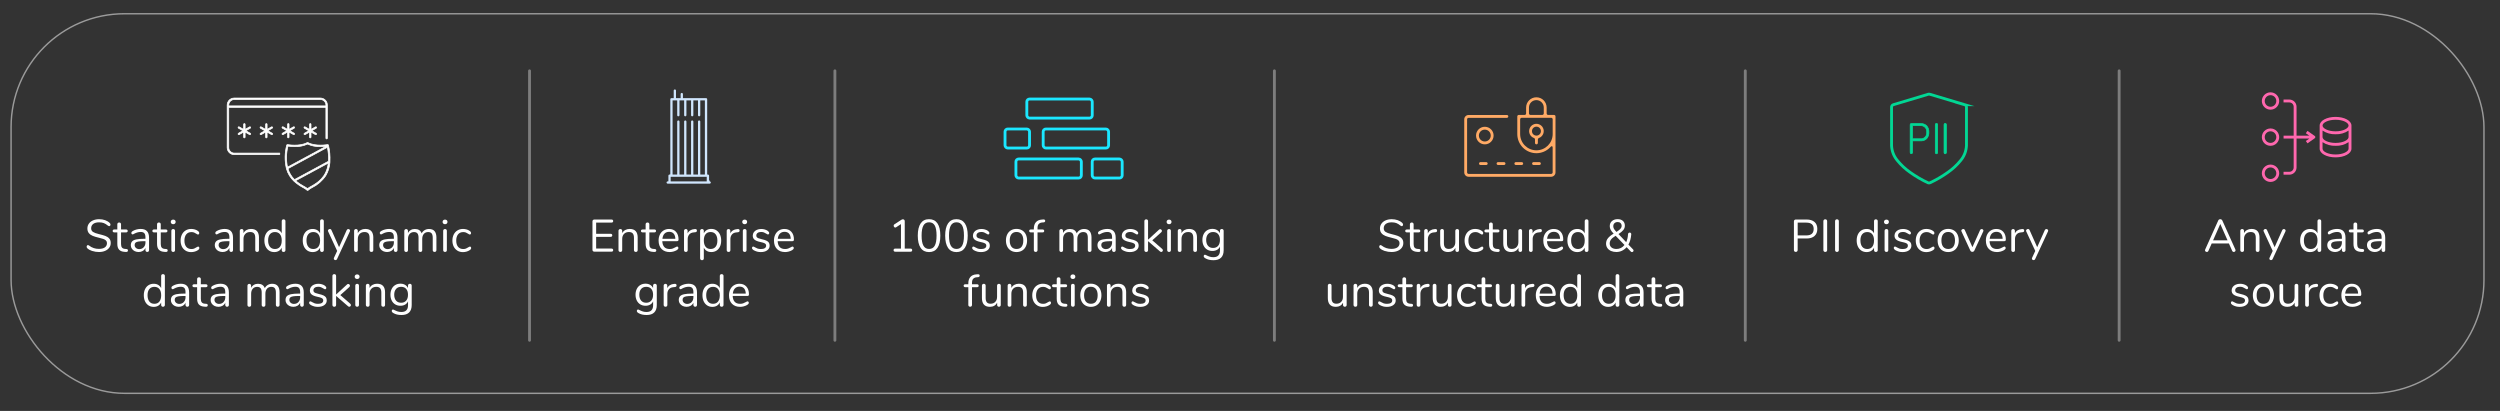 <?xml version="1.0" encoding="UTF-8"?><svg id="Layer_1" xmlns="http://www.w3.org/2000/svg" xmlns:xlink="http://www.w3.org/1999/xlink" viewBox="0 0 876 144"><rect x="0" y="0" width="876" height="144" fill="#333333" stroke="none"/><defs><style>.cls-1,.cls-2,.cls-3,.cls-4,.cls-5{fill:none;}.cls-6{clip-path:url(#clippath);}.cls-7,.cls-8{fill:#fff;}.cls-9{fill:#ffaa65;}.cls-10{fill:#ff67ae;}.cls-11{fill:#d0e6fd;}.cls-12{fill:#02d794;}.cls-12,.cls-3{stroke:#02d794;stroke-miterlimit:10;}.cls-12,.cls-8{stroke-width:.25px;}.cls-13{clip-path:url(#clippath-1);}.cls-2{isolation:isolate;opacity:.36;stroke-linecap:round;}.cls-2,.cls-4,.cls-8{stroke:#fff;}.cls-4{opacity:.51;stroke-width:.5px;}.cls-5{stroke:#1be7ff;}</style><clipPath id="clippath"><rect class="cls-1" x="513.07" y="34.09" width="31.99" height="27.85"/></clipPath><clipPath id="clippath-1"><rect class="cls-1" x="792.55" y="32.35" width="31.4" height="31.4"/></clipPath></defs><line id="Line_403" class="cls-2" x1="185.55" y1="24.82" x2="185.55" y2="119.24"/><line id="Line_403-2" class="cls-2" x1="292.55" y1="24.82" x2="292.55" y2="119.24"/><line id="Line_403-3" class="cls-2" x1="446.55" y1="24.82" x2="446.55" y2="119.24"/><line id="Line_403-4" class="cls-2" x1="611.55" y1="24.82" x2="611.55" y2="119.24"/><line id="Line_403-5" class="cls-2" x1="742.55" y1="24.82" x2="742.55" y2="119.24"/><g class="cls-6"><path id="Path_75383" class="cls-9" d="m518.73,57.81c-.28-.01-.49-.24-.48-.52.01-.26.22-.47.48-.48h2.07c.28.01.49.24.48.52-.01.26-.22.47-.48.48h-2.07Z"/><path id="Path_75384" class="cls-9" d="m524.93,57.81c-.28.01-.51-.2-.52-.48-.01-.28.2-.51.48-.52.01,0,.03,0,.04,0h2.06c.28-.01.51.2.52.48.01.28-.2.51-.48.52-.01,0-.03,0-.04,0h-2.06Z"/><path id="Path_75385" class="cls-9" d="m531.13,57.81c-.28-.01-.49-.24-.48-.52.01-.26.22-.47.48-.48h2.06c.28-.01.51.2.52.48.01.28-.2.51-.48.52-.01,0-.03,0-.04,0h-2.06Z"/><path id="Path_75386" class="cls-9" d="m537.33,57.81c-.28-.01-.49-.24-.48-.52.01-.26.22-.47.48-.48h2.06c.28-.01.51.2.52.48.01.28-.2.51-.48.52-.01,0-.03,0-.04,0h-2.06Z"/><path id="Path_75387" class="cls-9" d="m520.28,50.58c-1.7,0-3.08-1.38-3.08-3.08s1.38-3.08,3.08-3.08c1.7,0,3.08,1.38,3.08,3.08h0c0,1.7-1.38,3.08-3.08,3.08m0-5.16c-1.15,0-2.08.93-2.08,2.08,0,1.15.93,2.08,2.08,2.08,1.15,0,2.08-.93,2.08-2.08h0c0-1.15-.93-2.08-2.08-2.08"/><path id="Path_75388" class="cls-9" d="m538.36,50.58c-.28,0-.5-.22-.5-.5h0v-1.22c0-.23-.14-.43-.35-.5-1.34-.47-2.04-1.94-1.56-3.27s1.94-2.04,3.27-1.56c1.34.47,2.04,1.94,1.56,3.27-.26.73-.83,1.31-1.56,1.56-.21.08-.35.28-.35.5v1.22c0,.28-.22.5-.5.5m0-6.2c-.87,0-1.57.7-1.57,1.57,0,.87.7,1.57,1.57,1.57s1.57-.7,1.57-1.57-.7-1.57-1.57-1.57h0"/><path id="Path_75389" class="cls-9" d="m514.6,61.94c-.85,0-1.53-.69-1.53-1.53v-18.59c0-.85.69-1.53,1.53-1.53h13.43c.28.01.49.24.48.52-.01.26-.22.47-.48.48h-13.43c-.29,0-.53.24-.53.53h0v18.59c0,.29.24.53.53.53h28.92c.29,0,.53-.24.53-.53v-8.38c0-.22.04-.68-.16-.76-.06-.03-.13-.04-.2-.04-.14,0-.45.33-.55.43-2.58,2.65-6.81,2.7-9.46.12-1.29-1.26-2.02-2.99-2.02-4.8v-6.2c0-.28.22-.5.5-.5h2.06c.29,0,.53-.24.53-.53v-2.06c0-1.99,1.61-3.6,3.6-3.6s3.6,1.61,3.6,3.6v2.06c0,.29.24.53.53.53h2.07c.28,0,.5.22.5.5v19.63c0,.85-.69,1.53-1.53,1.53h-28.92Zm18.59-20.66c-.29,0-.53.24-.53.53v5.16c0,3.15,2.55,5.7,5.7,5.7,3.15,0,5.7-2.55,5.7-5.7h0v-5.17c0-.29-.24-.53-.53-.53h-10.33Zm5.16-6.2c-1.44,0-2.6,1.16-2.6,2.6v2.06c0,.29.24.53.53.53h4.13c.29,0,.53-.24.53-.53v-2.06c0-1.43-1.16-2.6-2.6-2.6"/></g><g class="cls-13"><g id="Group_8956"><path id="Path_75390" class="cls-10" d="m795.59,57.67c-1.68,0-3.04,1.36-3.04,3.04s1.36,3.04,3.04,3.04,3.04-1.36,3.04-3.04h0c0-1.68-1.36-3.04-3.04-3.04m0,5.06c-1.12,0-2.03-.91-2.03-2.03s.91-2.03,2.03-2.03,2.03.91,2.03,2.03c0,1.12-.91,2.03-2.02,2.03h0"/><path id="Path_75391" class="cls-10" d="m795.59,45.01c-1.68,0-3.04,1.36-3.04,3.04s1.36,3.04,3.04,3.04,3.04-1.36,3.04-3.04c0-1.68-1.36-3.04-3.04-3.04m0,5.06c-1.12,0-2.03-.91-2.03-2.03s.91-2.03,2.03-2.03,2.03.91,2.03,2.03c0,1.12-.91,2.03-2.02,2.03h0"/><path id="Path_75392" class="cls-10" d="m795.59,32.35c-1.68,0-3.04,1.36-3.04,3.04,0,1.68,1.36,3.04,3.04,3.04,1.68,0,3.04-1.36,3.04-3.04h0c0-1.68-1.36-3.04-3.04-3.04m0,5.06c-1.12,0-2.03-.91-2.03-2.03s.91-2.03,2.03-2.03,2.03.91,2.03,2.03h0c0,1.12-.91,2.03-2.02,2.03,0,0,0,0,0,0"/><path id="Path_75393" class="cls-10" d="m811.07,47.63l-2.53-1.77-.58.83,1.22.85h-4.47v-10.13c0-1.4-1.13-2.53-2.53-2.53h-2.03v1.01h2.03c.84,0,1.52.68,1.52,1.52v10.13h-3.54v1.01h3.54v10.13c0,.84-.68,1.52-1.52,1.52h-2.03v1.01h2.03c1.4,0,2.53-1.13,2.53-2.53v-10.13h4.47l-1.22.85.58.83,2.53-1.78c.23-.16.29-.47.13-.7-.03-.05-.08-.09-.13-.13"/><path id="Path_75394" class="cls-10" d="m818.38,40.96c-3.12,0-5.57,1.34-5.57,3.04v8.1c0,1.7,2.45,3.04,5.57,3.04s5.57-1.34,5.57-3.04v-8.1c0-1.7-2.45-3.04-5.57-3.04m4.56,11.14c0,.96-1.87,2.03-4.56,2.03s-4.56-1.07-4.56-2.03v-2.29c1.34.9,2.94,1.34,4.56,1.28,1.62.07,3.21-.38,4.56-1.28v2.29Zm0-4.05c0,.96-1.87,2.03-4.56,2.03s-4.56-1.07-4.56-2.03v-2.29c1.34.9,2.94,1.34,4.56,1.28,1.62.07,3.21-.38,4.56-1.28v2.29Zm-4.56-2.03c-2.68,0-4.56-1.07-4.56-2.03s1.87-2.03,4.56-2.03,4.56,1.07,4.56,2.03-1.87,2.03-4.56,2.03"/></g></g><g><rect class="cls-1" x="358.84" y="33.74" width="24.83" height="8.59" rx=".95" ry=".95"/><rect class="cls-5" x="359.8" y="34.7" width="22.92" height="6.68" rx=".95" ry=".95"/><rect class="cls-1" x="381.76" y="54.75" width="12.41" height="8.59" rx=".95" ry=".95"/><rect class="cls-5" x="382.71" y="55.71" width="10.5" height="6.68" rx=".95" ry=".95"/><rect class="cls-1" x="364.57" y="44.25" width="24.83" height="8.59" rx=".95" ry=".95"/><rect class="cls-5" x="365.53" y="45.2" width="22.92" height="6.68" rx=".95" ry=".95"/><rect class="cls-1" x="351.2" y="44.25" width="10.5" height="8.59" rx=".95" ry=".95"/><rect class="cls-5" x="352.16" y="45.2" width="8.59" height="6.68" rx=".95" ry=".95"/><rect class="cls-1" x="355.02" y="54.75" width="24.83" height="8.59" rx=".95" ry=".95"/><rect class="cls-5" x="355.98" y="55.71" width="22.92" height="6.68" rx=".95" ry=".95"/></g><g><path class="cls-7" d="m32.35,87.97c-.73-.24-1.32-.56-1.75-.97-.16-.15-.24-.34-.24-.56,0-.15.04-.28.13-.39.08-.11.19-.17.3-.17.14,0,.29.06.45.18.99.77,2.12,1.15,3.39,1.15.92,0,1.62-.18,2.11-.53s.74-.85.74-1.5c0-.37-.12-.67-.35-.9-.23-.23-.54-.41-.93-.55s-.9-.28-1.55-.43c-.88-.2-1.59-.42-2.15-.64-.56-.22-1.01-.54-1.36-.96-.35-.42-.52-.96-.52-1.63s.17-1.21.52-1.7c.35-.5.83-.88,1.46-1.15s1.34-.41,2.14-.41c.75,0,1.44.11,2.09.34s1.19.56,1.62.98c.17.17.26.36.26.56,0,.15-.04.28-.13.39-.09.11-.19.17-.3.17s-.27-.06-.46-.18c-.52-.43-1.01-.73-1.46-.9-.45-.17-.99-.26-1.62-.26-.89,0-1.57.18-2.06.55-.49.37-.74.88-.74,1.54,0,.57.22.99.65,1.27s1.1.53,1.99.74c.97.23,1.73.45,2.29.65s1.02.49,1.38.89c.37.4.55.92.55,1.58s-.17,1.18-.52,1.66-.83.85-1.46,1.12c-.63.27-1.35.4-2.16.4s-1.57-.12-2.3-.36Z"/><path class="cls-7" d="m44.84,87.77c0,.18-.07.32-.2.41-.13.09-.33.12-.6.1l-.43-.03c-.85-.06-1.48-.32-1.89-.77-.41-.45-.61-1.12-.61-2.03v-4.02h-1.07c-.18,0-.32-.05-.42-.14-.1-.09-.15-.21-.15-.36,0-.16.05-.29.15-.38s.24-.14.42-.14h1.07v-1.81c0-.2.06-.36.18-.47.12-.11.28-.17.48-.17.19,0,.35.06.46.17.12.11.18.27.18.47v1.81h1.78c.17,0,.31.05.41.14.1.1.15.22.15.38,0,.15-.05.27-.15.36-.1.09-.24.14-.41.14h-1.78v4.08c0,.59.12,1.01.36,1.27.24.26.6.41,1.08.44l.43.03c.37.03.56.2.56.51Z"/><path class="cls-7" d="m52.23,83.29v4.35c0,.19-.06.35-.17.46-.11.12-.26.18-.46.18s-.35-.06-.46-.18c-.12-.12-.18-.27-.18-.46v-.77c-.2.46-.51.81-.93,1.06-.42.25-.9.38-1.44.38-.5,0-.96-.1-1.38-.3-.42-.2-.75-.49-1-.85-.25-.36-.37-.76-.37-1.2,0-.59.15-1.04.45-1.37s.79-.56,1.47-.7,1.63-.22,2.85-.22h.35v-.53c0-.64-.13-1.11-.39-1.41-.26-.3-.69-.45-1.27-.45-.73,0-1.46.2-2.21.59-.29.18-.49.27-.61.27-.13,0-.24-.05-.32-.14-.09-.1-.13-.22-.13-.37s.04-.28.14-.39c.09-.11.24-.23.44-.34.37-.21.8-.38,1.27-.5s.95-.18,1.42-.18c1.95,0,2.93,1.02,2.93,3.07Zm-1.88,3.35c.41-.43.62-.99.62-1.67v-.46h-.29c-.94,0-1.65.04-2.14.12-.49.08-.84.21-1.05.4s-.31.46-.31.82c0,.42.15.76.46,1.03s.69.41,1.14.41c.64,0,1.17-.22,1.58-.65Z"/><path class="cls-7" d="m58.76,87.77c0,.18-.07.32-.2.41-.13.09-.33.12-.6.1l-.43-.03c-.85-.06-1.48-.32-1.89-.77-.41-.45-.61-1.12-.61-2.03v-4.02h-1.07c-.18,0-.32-.05-.42-.14-.1-.09-.15-.21-.15-.36,0-.16.05-.29.15-.38s.24-.14.42-.14h1.07v-1.81c0-.2.06-.36.18-.47.12-.11.28-.17.48-.17.19,0,.35.06.46.17.12.11.18.27.18.47v1.81h1.78c.17,0,.31.05.41.14.1.1.15.22.15.38,0,.15-.05.27-.15.36-.1.09-.24.14-.41.14h-1.78v4.08c0,.59.12,1.01.36,1.27.24.26.6.41,1.08.44l.43.03c.37.03.56.2.56.51Z"/><path class="cls-7" d="m60.07,78.34c-.16-.15-.24-.35-.24-.59s.08-.43.24-.58c.16-.15.37-.22.62-.22s.46.07.62.22c.16.15.24.34.24.58s-.08.44-.24.59c-.16.15-.37.22-.62.22s-.46-.07-.62-.22Zm.15,9.77c-.12-.11-.18-.27-.18-.47v-6.75c0-.2.06-.36.18-.47.12-.11.28-.17.47-.17s.35.06.46.17c.12.11.18.27.18.47v6.75c0,.21-.06.37-.18.48-.12.11-.27.16-.46.16s-.35-.06-.47-.17Z"/><path class="cls-7" d="m65.04,87.82c-.56-.33-.99-.8-1.3-1.41-.3-.61-.46-1.31-.46-2.11s.16-1.51.47-2.13c.31-.62.75-1.1,1.32-1.44.56-.34,1.22-.51,1.95-.51.4,0,.81.06,1.21.17.4.11.75.27,1.05.49.19.13.33.25.41.38.08.12.12.26.12.41s-.04.27-.12.37c-.08.1-.18.14-.31.14-.08,0-.15-.02-.24-.06s-.16-.08-.22-.13c-.06-.04-.1-.07-.12-.08-.28-.18-.54-.33-.79-.43s-.56-.16-.92-.16c-.78,0-1.38.26-1.82.79-.43.53-.65,1.26-.65,2.2s.22,1.66.65,2.18c.43.51,1.04.77,1.82.77.36,0,.67-.05.94-.16.26-.11.52-.25.79-.43.12-.07.23-.14.34-.19s.2-.08.27-.08c.12,0,.22.05.3.14.08.1.12.22.12.37,0,.14-.04.26-.11.38-.07.11-.21.24-.42.38-.3.2-.66.37-1.08.49-.42.12-.85.18-1.27.18-.73,0-1.37-.17-1.93-.5Z"/><path class="cls-7" d="m81.65,83.29v4.35c0,.19-.06.35-.17.46-.11.12-.26.18-.46.18s-.35-.06-.46-.18c-.12-.12-.18-.27-.18-.46v-.77c-.2.46-.51.81-.93,1.06-.42.25-.9.38-1.44.38-.5,0-.96-.1-1.38-.3-.42-.2-.75-.49-1-.85-.25-.36-.37-.76-.37-1.2,0-.59.15-1.04.45-1.37s.79-.56,1.47-.7,1.63-.22,2.85-.22h.35v-.53c0-.64-.13-1.11-.39-1.41-.26-.3-.69-.45-1.27-.45-.73,0-1.46.2-2.21.59-.29.18-.49.27-.61.27-.13,0-.24-.05-.32-.14-.09-.1-.13-.22-.13-.37s.04-.28.14-.39c.09-.11.24-.23.44-.34.37-.21.8-.38,1.27-.5s.95-.18,1.42-.18c1.95,0,2.93,1.02,2.93,3.07Zm-1.88,3.35c.41-.43.62-.99.62-1.67v-.46h-.29c-.94,0-1.65.04-2.14.12-.49.08-.84.21-1.05.4s-.31.46-.31.82c0,.42.15.76.46,1.03s.69.41,1.14.41c.64,0,1.17-.22,1.58-.65Z"/><path class="cls-7" d="m90.74,83.3v4.34c0,.2-.06.36-.17.47-.11.11-.27.17-.47.17s-.36-.06-.48-.17c-.12-.11-.18-.27-.18-.47v-4.26c0-.73-.14-1.25-.42-1.58-.28-.33-.73-.5-1.35-.5-.71,0-1.29.22-1.71.66-.43.44-.64,1.03-.64,1.78v3.9c0,.2-.06.36-.17.47-.11.11-.27.17-.47.17s-.36-.06-.48-.17c-.12-.11-.18-.27-.18-.47v-6.75c0-.19.06-.35.18-.46s.28-.18.48-.18c.19,0,.34.06.46.18.11.12.17.27.17.45v.82c.26-.48.61-.85,1.07-1.1s.98-.38,1.57-.38c1.87,0,2.8,1.03,2.8,3.09Z"/><path class="cls-7" d="m99.84,77.02c.12.12.18.27.18.45v10.18c0,.19-.06.35-.18.46-.12.12-.28.18-.48.18s-.36-.06-.47-.18c-.11-.12-.17-.27-.17-.46v-.86c-.24.49-.58.87-1.03,1.14-.45.27-.98.4-1.59.4-.68,0-1.29-.17-1.81-.51s-.93-.82-1.22-1.43c-.29-.61-.43-1.33-.43-2.14s.14-1.5.43-2.11.69-1.08,1.22-1.41,1.12-.5,1.81-.5c.61,0,1.14.13,1.59.4.45.27.8.65,1.03,1.14v-4.29c0-.19.06-.34.17-.46.11-.11.27-.17.47-.17s.36.06.48.18Zm-1.74,9.45c.41-.52.62-1.25.62-2.2s-.21-1.68-.62-2.19c-.41-.51-1-.77-1.75-.77s-1.35.26-1.77.77c-.42.51-.63,1.23-.63,2.16s.21,1.69.63,2.22c.42.53,1.01.79,1.77.79s1.34-.26,1.75-.78Z"/><path class="cls-7" d="m113.28,77.02c.12.12.18.27.18.45v10.18c0,.19-.06.35-.18.46-.12.12-.28.18-.48.18s-.36-.06-.47-.18c-.11-.12-.17-.27-.17-.46v-.86c-.24.49-.58.87-1.03,1.14-.45.27-.98.4-1.59.4-.68,0-1.29-.17-1.81-.51s-.93-.82-1.22-1.43c-.29-.61-.43-1.33-.43-2.14s.14-1.5.43-2.11.69-1.08,1.22-1.41,1.12-.5,1.81-.5c.61,0,1.14.13,1.59.4.45.27.8.65,1.03,1.14v-4.29c0-.19.06-.34.17-.46.11-.11.27-.17.47-.17s.36.06.48.18Zm-1.74,9.45c.41-.52.62-1.25.62-2.2s-.21-1.68-.62-2.19c-.41-.51-1-.77-1.75-.77s-1.35.26-1.77.77c-.42.51-.63,1.23-.63,2.16s.21,1.69.63,2.22c.42.53,1.01.79,1.77.79s1.34-.26,1.75-.78Z"/><path class="cls-7" d="m122.04,80.26c.16,0,.3.05.43.16s.19.24.19.4c0,.1-.02.18-.06.26l-4.5,9.7c-.05.12-.13.21-.23.27s-.21.1-.31.1c-.16,0-.3-.05-.42-.15-.12-.1-.18-.23-.18-.39,0-.09.02-.17.06-.26l1.12-2.42-3.17-6.85c-.04-.07-.06-.15-.06-.24,0-.16.07-.3.22-.42.14-.12.3-.18.47-.18.11,0,.21.03.31.1.1.06.18.15.23.27l2.67,6,2.67-5.97c.12-.26.3-.38.56-.38Z"/><path class="cls-7" d="m130.8,83.3v4.34c0,.2-.06.36-.17.47-.11.11-.27.17-.47.17s-.36-.06-.48-.17c-.12-.11-.18-.27-.18-.47v-4.26c0-.73-.14-1.25-.42-1.58-.28-.33-.73-.5-1.35-.5-.71,0-1.29.22-1.71.66-.43.44-.64,1.03-.64,1.78v3.9c0,.2-.06.36-.17.47-.11.11-.27.17-.47.17s-.36-.06-.48-.17c-.12-.11-.18-.27-.18-.47v-6.75c0-.19.06-.35.18-.46s.28-.18.48-.18c.19,0,.34.06.46.18.11.12.17.27.17.45v.82c.26-.48.61-.85,1.07-1.1s.98-.38,1.57-.38c1.87,0,2.8,1.03,2.8,3.09Z"/><path class="cls-7" d="m139.28,83.29v4.35c0,.19-.06.35-.17.46-.11.12-.26.18-.46.18s-.35-.06-.46-.18c-.12-.12-.18-.27-.18-.46v-.77c-.2.46-.51.81-.93,1.06-.42.25-.9.38-1.44.38-.5,0-.96-.1-1.38-.3-.42-.2-.75-.49-1-.85-.25-.36-.37-.76-.37-1.2,0-.59.15-1.04.45-1.37s.79-.56,1.47-.7,1.63-.22,2.85-.22h.35v-.53c0-.64-.13-1.11-.39-1.41-.26-.3-.69-.45-1.27-.45-.73,0-1.46.2-2.21.59-.29.18-.49.27-.61.27-.13,0-.24-.05-.32-.14-.09-.1-.13-.22-.13-.37s.04-.28.14-.39c.09-.11.24-.23.44-.34.37-.21.8-.38,1.27-.5s.95-.18,1.42-.18c1.95,0,2.93,1.02,2.93,3.07Zm-1.88,3.35c.41-.43.62-.99.62-1.67v-.46h-.29c-.94,0-1.65.04-2.14.12-.49.08-.84.21-1.05.4s-.31.46-.31.82c0,.42.15.76.46,1.03s.69.41,1.14.41c.64,0,1.17-.22,1.58-.65Z"/><path class="cls-7" d="m152.92,83.3v4.34c0,.2-.06.36-.18.47-.12.11-.27.17-.46.17s-.35-.06-.47-.17c-.12-.11-.18-.27-.18-.47v-4.3c0-.71-.13-1.23-.38-1.55s-.66-.48-1.2-.48c-.65,0-1.16.22-1.54.66-.37.44-.56,1.03-.56,1.78v3.9c0,.2-.06.36-.18.47-.12.11-.28.17-.47.17s-.35-.06-.46-.17c-.12-.11-.18-.27-.18-.47v-4.3c0-.71-.13-1.23-.38-1.55-.26-.32-.66-.48-1.22-.48-.64,0-1.15.22-1.53.66-.38.44-.57,1.03-.57,1.78v3.9c0,.2-.06.36-.18.47-.12.11-.27.17-.46.17s-.35-.06-.47-.17c-.12-.11-.18-.27-.18-.47v-6.75c0-.19.06-.35.18-.46.12-.12.28-.18.47-.18.18,0,.33.06.45.17.12.11.18.26.18.46v.77c.23-.46.56-.81.98-1.06.42-.25.9-.37,1.44-.37,1.22,0,2.01.51,2.38,1.54.22-.47.57-.84,1.02-1.12.46-.28.98-.42,1.57-.42,1.73,0,2.59,1.03,2.59,3.09Z"/><path class="cls-7" d="m155.32,78.34c-.16-.15-.24-.35-.24-.59s.08-.43.24-.58c.16-.15.37-.22.62-.22s.46.07.62.22c.16.15.24.34.24.58s-.08.44-.24.59c-.16.15-.37.22-.62.22s-.46-.07-.62-.22Zm.15,9.77c-.12-.11-.18-.27-.18-.47v-6.75c0-.2.06-.36.18-.47.12-.11.28-.17.47-.17s.35.06.46.17c.12.11.18.27.18.47v6.75c0,.21-.06.37-.18.48-.12.11-.27.16-.46.16s-.35-.06-.47-.17Z"/><path class="cls-7" d="m160.28,87.82c-.56-.33-.99-.8-1.3-1.41-.3-.61-.46-1.31-.46-2.11s.16-1.51.47-2.13c.31-.62.75-1.1,1.32-1.44.56-.34,1.22-.51,1.95-.51.4,0,.81.06,1.21.17.4.11.75.27,1.05.49.19.13.33.25.41.38.08.12.12.26.12.41s-.04.27-.12.37c-.08.1-.18.14-.31.14-.08,0-.15-.02-.24-.06s-.16-.08-.22-.13c-.06-.04-.1-.07-.12-.08-.28-.18-.54-.33-.79-.43s-.56-.16-.92-.16c-.78,0-1.38.26-1.82.79-.43.53-.65,1.26-.65,2.2s.22,1.66.65,2.18c.43.51,1.04.77,1.82.77.36,0,.67-.05.94-.16.26-.11.52-.25.79-.43.12-.07.23-.14.34-.19s.2-.08.27-.08c.12,0,.22.05.3.14.08.1.12.22.12.37,0,.14-.04.26-.11.38-.07.11-.21.24-.42.38-.3.2-.66.37-1.08.49-.42.12-.85.18-1.27.18-.73,0-1.37-.17-1.93-.5Z"/><path class="cls-7" d="m57.59,96.22c.12.12.18.27.18.45v10.18c0,.19-.06.35-.18.46-.12.12-.28.18-.48.18s-.36-.06-.47-.18c-.11-.12-.17-.27-.17-.46v-.86c-.24.49-.58.87-1.03,1.14-.45.27-.98.4-1.59.4-.68,0-1.29-.17-1.81-.51s-.93-.82-1.22-1.43c-.29-.61-.43-1.33-.43-2.14s.14-1.5.43-2.11.69-1.08,1.22-1.41,1.12-.5,1.81-.5c.61,0,1.14.13,1.59.4.45.27.8.65,1.03,1.14v-4.29c0-.19.06-.34.17-.46.11-.11.27-.17.47-.17s.36.06.48.18Zm-1.74,9.45c.41-.52.62-1.25.62-2.2s-.21-1.68-.62-2.19c-.41-.51-1-.77-1.75-.77s-1.35.26-1.77.77c-.42.51-.63,1.23-.63,2.16s.21,1.69.63,2.22c.42.53,1.01.79,1.77.79s1.34-.26,1.75-.78Z"/><path class="cls-7" d="m66.27,102.49v4.35c0,.19-.06.35-.17.46-.11.12-.26.18-.46.18s-.35-.06-.46-.18c-.12-.12-.18-.27-.18-.46v-.77c-.2.46-.51.81-.93,1.06-.42.25-.9.38-1.44.38-.5,0-.96-.1-1.38-.3-.42-.2-.75-.49-1-.85-.25-.36-.37-.76-.37-1.2,0-.59.15-1.04.45-1.37s.79-.56,1.47-.7,1.63-.22,2.85-.22h.35v-.53c0-.64-.13-1.11-.39-1.41-.26-.3-.69-.45-1.27-.45-.73,0-1.46.2-2.21.59-.29.18-.49.27-.61.27-.13,0-.24-.05-.32-.14-.09-.1-.13-.22-.13-.37s.04-.28.14-.39c.09-.11.24-.23.44-.34.37-.21.8-.38,1.27-.5s.95-.18,1.42-.18c1.95,0,2.93,1.02,2.93,3.07Zm-1.88,3.35c.41-.43.62-.99.62-1.67v-.46h-.29c-.94,0-1.65.04-2.14.12-.49.08-.84.21-1.05.4s-.31.46-.31.82c0,.42.15.76.46,1.03s.69.41,1.14.41c.64,0,1.17-.22,1.58-.65Z"/><path class="cls-7" d="m72.8,106.97c0,.18-.07.32-.2.41-.13.09-.33.12-.6.1l-.43-.03c-.85-.06-1.48-.32-1.89-.77-.41-.45-.61-1.12-.61-2.03v-4.02h-1.07c-.18,0-.32-.05-.42-.14-.1-.09-.15-.21-.15-.36,0-.16.05-.29.15-.38s.24-.14.42-.14h1.07v-1.81c0-.2.06-.36.18-.47.12-.11.28-.17.48-.17.19,0,.35.06.46.17.12.11.18.27.18.47v1.81h1.78c.17,0,.31.05.41.14.1.1.15.22.15.38,0,.15-.05.27-.15.36-.1.09-.24.14-.41.14h-1.78v4.08c0,.59.12,1.01.36,1.27.24.26.6.41,1.08.44l.43.03c.37.03.56.2.56.51Z"/><path class="cls-7" d="m80.2,102.49v4.35c0,.19-.06.35-.17.46-.11.12-.26.18-.46.18s-.35-.06-.46-.18c-.12-.12-.18-.27-.18-.46v-.77c-.2.46-.51.81-.93,1.06-.42.25-.9.38-1.44.38-.5,0-.96-.1-1.38-.3-.42-.2-.75-.49-1-.85-.25-.36-.37-.76-.37-1.2,0-.59.15-1.04.45-1.37s.79-.56,1.47-.7,1.63-.22,2.85-.22h.35v-.53c0-.64-.13-1.11-.39-1.41-.26-.3-.69-.45-1.27-.45-.73,0-1.46.2-2.21.59-.29.18-.49.27-.61.27-.13,0-.24-.05-.32-.14-.09-.1-.13-.22-.13-.37s.04-.28.14-.39c.09-.11.24-.23.44-.34.37-.21.8-.38,1.27-.5s.95-.18,1.42-.18c1.95,0,2.93,1.02,2.93,3.07Zm-1.88,3.35c.41-.43.62-.99.62-1.67v-.46h-.29c-.94,0-1.65.04-2.14.12-.49.08-.84.21-1.05.4s-.31.46-.31.82c0,.42.15.76.46,1.03s.69.41,1.14.41c.64,0,1.17-.22,1.58-.65Z"/><path class="cls-7" d="m97.96,102.5v4.34c0,.2-.06.36-.18.47-.12.11-.27.17-.46.17s-.35-.06-.47-.17c-.12-.11-.18-.27-.18-.47v-4.3c0-.71-.13-1.23-.38-1.55s-.66-.48-1.2-.48c-.65,0-1.16.22-1.54.66-.37.44-.56,1.03-.56,1.78v3.9c0,.2-.06.36-.18.47-.12.11-.28.17-.47.17s-.35-.06-.46-.17c-.12-.11-.18-.27-.18-.47v-4.3c0-.71-.13-1.23-.38-1.55-.26-.32-.66-.48-1.22-.48-.64,0-1.15.22-1.53.66-.38.44-.57,1.03-.57,1.78v3.9c0,.2-.06.36-.18.47-.12.11-.27.17-.46.17s-.35-.06-.47-.17c-.12-.11-.18-.27-.18-.47v-6.75c0-.19.06-.35.18-.46.12-.12.28-.18.47-.18.18,0,.33.06.45.17.12.11.18.26.18.46v.77c.23-.46.56-.81.98-1.06.42-.25.9-.37,1.44-.37,1.22,0,2.01.51,2.38,1.54.22-.47.57-.84,1.02-1.12.46-.28.98-.42,1.57-.42,1.73,0,2.59,1.03,2.59,3.09Z"/><path class="cls-7" d="m106.44,102.49v4.35c0,.19-.06.35-.17.46-.11.12-.26.18-.46.18s-.35-.06-.46-.18c-.12-.12-.18-.27-.18-.46v-.77c-.2.46-.51.81-.93,1.06-.42.25-.9.38-1.44.38-.5,0-.96-.1-1.38-.3-.42-.2-.75-.49-1-.85-.25-.36-.37-.76-.37-1.2,0-.59.15-1.04.45-1.37s.79-.56,1.47-.7,1.63-.22,2.85-.22h.35v-.53c0-.64-.13-1.11-.39-1.41-.26-.3-.69-.45-1.27-.45-.73,0-1.46.2-2.21.59-.29.18-.49.27-.61.27-.13,0-.24-.05-.32-.14-.09-.1-.13-.22-.13-.37s.04-.28.14-.39c.09-.11.24-.23.44-.34.37-.21.8-.38,1.27-.5s.95-.18,1.42-.18c1.95,0,2.93,1.02,2.93,3.07Zm-1.88,3.35c.41-.43.62-.99.62-1.67v-.46h-.29c-.94,0-1.65.04-2.14.12-.49.08-.84.21-1.05.4s-.31.46-.31.82c0,.42.15.76.46,1.03s.69.41,1.14.41c.64,0,1.17-.22,1.58-.65Z"/><path class="cls-7" d="m110.03,107.34c-.44-.12-.83-.28-1.18-.5-.19-.13-.33-.25-.41-.36-.08-.11-.12-.25-.12-.41,0-.14.04-.25.12-.34s.18-.14.31-.14.31.08.56.24c.32.19.64.34.95.46.31.11.71.17,1.18.17.58,0,1.02-.1,1.34-.3.32-.2.48-.5.48-.88,0-.23-.06-.42-.18-.57-.12-.14-.32-.27-.61-.38-.29-.11-.71-.23-1.26-.34-.94-.2-1.61-.47-2.02-.82-.41-.34-.61-.81-.61-1.39,0-.46.13-.86.38-1.22s.61-.63,1.06-.83c.45-.2.97-.3,1.54-.3.42,0,.82.06,1.21.17.39.11.73.27,1.03.47.36.26.54.52.54.8,0,.14-.04.26-.13.35-.08.1-.19.14-.3.14-.13,0-.32-.09-.58-.27-.3-.19-.58-.34-.85-.45-.27-.11-.6-.16-.99-.16-.5,0-.9.11-1.21.34-.3.22-.46.52-.46.9,0,.23.06.42.17.57s.3.27.56.38c.26.11.64.22,1.13.33.72.16,1.29.34,1.69.53.4.19.69.43.86.7.17.28.26.63.26,1.06,0,.67-.28,1.21-.85,1.62-.57.41-1.31.62-2.24.62-.49,0-.96-.06-1.4-.18Z"/><path class="cls-7" d="m122.96,106.89c0,.16-.06.3-.17.42-.11.12-.25.18-.41.18-.14,0-.28-.06-.43-.19l-4.18-3.6v3.15c0,.2-.06.36-.18.47-.12.11-.27.17-.46.17-.19,0-.35-.06-.47-.17-.12-.11-.18-.27-.18-.47v-10.16c0-.2.06-.36.18-.47.12-.11.28-.17.47-.17.18,0,.33.06.46.17.12.11.18.27.18.47v6.5l3.82-3.5c.13-.13.27-.19.43-.19s.3.06.42.18c.12.12.18.26.18.42,0,.18-.07.34-.22.48l-3.15,2.82,3.46,3.01c.17.16.26.33.26.51Z"/><path class="cls-7" d="m124.52,97.54c-.16-.15-.24-.35-.24-.59s.08-.43.24-.58c.16-.15.37-.22.62-.22s.46.07.62.22c.16.15.24.34.24.58s-.08.44-.24.59c-.16.15-.37.22-.62.22s-.46-.07-.62-.22Zm.15,9.77c-.12-.11-.18-.27-.18-.47v-6.75c0-.2.06-.36.18-.47.12-.11.28-.17.47-.17s.35.06.46.17c.12.11.18.27.18.47v6.75c0,.21-.06.37-.18.48-.12.11-.27.16-.46.16s-.35-.06-.47-.17Z"/><path class="cls-7" d="m134.92,102.5v4.34c0,.2-.06.36-.17.47-.11.11-.27.17-.47.17s-.36-.06-.48-.17c-.12-.11-.18-.27-.18-.47v-4.26c0-.73-.14-1.25-.42-1.58-.28-.33-.73-.5-1.35-.5-.71,0-1.29.22-1.71.66-.43.44-.64,1.03-.64,1.78v3.9c0,.2-.06.36-.17.47-.11.11-.27.17-.47.17s-.36-.06-.48-.17c-.12-.11-.18-.27-.18-.47v-6.75c0-.19.06-.35.18-.46s.28-.18.48-.18c.19,0,.34.06.46.18.11.12.17.27.17.45v.82c.26-.48.61-.85,1.07-1.1s.98-.38,1.57-.38c1.87,0,2.8,1.03,2.8,3.09Z"/><path class="cls-7" d="m144.08,99.62c.12.12.18.27.18.46v6.78c0,1.16-.3,2.04-.9,2.63-.6.59-1.48.89-2.66.89s-2.09-.22-2.85-.67c-.38-.21-.58-.46-.58-.74,0-.15.04-.27.12-.37.08-.1.18-.14.31-.14.11,0,.3.07.58.22.37.19.74.35,1.1.46.36.12.79.18,1.3.18.76,0,1.33-.2,1.71-.6.38-.4.58-.98.58-1.75v-1.38c-.22.5-.57.89-1.03,1.15-.46.27-1.01.4-1.64.4-.68,0-1.29-.16-1.82-.48-.53-.32-.94-.77-1.23-1.36-.29-.59-.44-1.26-.44-2.03s.15-1.45.44-2.03c.29-.59.7-1.04,1.23-1.36.53-.32,1.13-.48,1.82-.48.62,0,1.16.13,1.62.4s.81.65,1.04,1.14v-.86c0-.19.06-.35.17-.46s.27-.18.47-.18.36.06.48.18Zm-1.76,5.72c.43-.5.64-1.18.64-2.06s-.21-1.54-.63-2.04c-.42-.5-1.01-.74-1.77-.74s-1.35.25-1.78.74c-.43.5-.65,1.18-.65,2.04s.22,1.56.65,2.06c.43.5,1.03.74,1.78.74s1.33-.25,1.76-.74Z"/></g><g><path class="cls-7" d="m207.78,88.02c-.12-.12-.18-.27-.18-.46v-10c0-.19.06-.35.18-.46.12-.12.29-.18.49-.18h5.98c.19,0,.34.05.45.14.11.1.16.23.16.4s-.05.3-.16.4c-.11.1-.26.14-.45.14h-5.36v3.92h5.04c.19,0,.34.05.45.14.11.1.16.23.16.4s-.05.3-.16.4c-.11.1-.26.14-.45.14h-5.04v4.1h5.36c.19,0,.34.05.45.14.11.09.16.23.16.41,0,.17-.05.3-.16.4s-.26.14-.45.14h-5.98c-.2,0-.37-.06-.49-.18Z"/><path class="cls-7" d="m223.44,83.3v4.34c0,.2-.06.36-.17.47-.11.11-.27.17-.47.17s-.36-.06-.48-.17c-.12-.11-.18-.27-.18-.47v-4.26c0-.73-.14-1.25-.42-1.58-.28-.33-.73-.5-1.35-.5-.71,0-1.29.22-1.71.66-.43.44-.64,1.03-.64,1.78v3.9c0,.2-.06.36-.17.47-.11.11-.27.17-.47.17s-.36-.06-.48-.17c-.12-.11-.18-.27-.18-.47v-6.75c0-.19.06-.35.18-.46s.28-.18.48-.18c.19,0,.34.06.46.18.11.12.17.27.17.45v.82c.26-.48.61-.85,1.07-1.1s.98-.38,1.57-.38c1.87,0,2.8,1.03,2.8,3.09Z"/><path class="cls-7" d="m229.96,87.77c0,.18-.07.32-.2.41-.13.09-.33.12-.6.1l-.43-.03c-.85-.06-1.48-.32-1.89-.77-.41-.45-.61-1.12-.61-2.03v-4.02h-1.07c-.18,0-.32-.05-.42-.14-.1-.09-.15-.21-.15-.36,0-.16.05-.29.15-.38s.24-.14.42-.14h1.07v-1.81c0-.2.06-.36.18-.47.12-.11.28-.17.48-.17.19,0,.35.06.46.17.12.11.18.27.18.47v1.81h1.78c.17,0,.31.05.41.14.1.1.15.22.15.38,0,.15-.05.27-.15.36-.1.09-.24.14-.41.14h-1.78v4.08c0,.59.12,1.01.36,1.27.24.26.6.41,1.08.44l.43.03c.37.03.56.2.56.51Z"/><path class="cls-7" d="m237.58,86.54c.08.1.13.22.13.37,0,.27-.19.51-.56.74-.38.22-.79.39-1.22.5-.43.11-.84.17-1.25.17-1.21,0-2.16-.36-2.86-1.07-.7-.71-1.05-1.7-1.05-2.96,0-.8.15-1.51.46-2.12.31-.61.74-1.09,1.3-1.43.56-.34,1.2-.51,1.91-.51,1.01,0,1.82.33,2.42.99.6.66.9,1.56.9,2.69,0,.21-.04.37-.13.46-.08.1-.22.14-.42.14h-5.15c.1,1.83.96,2.75,2.61,2.75.42,0,.77-.06,1.07-.17.3-.11.62-.26.96-.46.28-.16.46-.24.56-.24.12,0,.22.05.3.14Zm-4.74-4.67c-.41.43-.65,1.03-.73,1.81h4.53c-.02-.79-.22-1.39-.59-1.82-.37-.42-.9-.63-1.57-.63s-1.23.21-1.64.64Z"/><path class="cls-7" d="m244.2,80.79c0,.17-.05.31-.14.41-.1.1-.26.16-.5.18l-.48.05c-.71.06-1.25.32-1.59.76-.35.44-.52.96-.52,1.56v3.89c0,.21-.06.37-.18.48-.12.11-.27.16-.46.16s-.35-.06-.47-.17c-.12-.11-.18-.27-.18-.47v-6.75c0-.2.06-.36.19-.47.13-.11.28-.17.46-.17.17,0,.31.06.43.17.12.11.18.26.18.46v.9c.22-.47.54-.83.95-1.07.41-.25.88-.39,1.42-.43l.22-.02c.45-.03.67.15.67.54Z"/><path class="cls-7" d="m251.05,80.73c.52.34.93.82,1.22,1.43.29.61.43,1.33.43,2.14s-.14,1.52-.43,2.12c-.29.6-.69,1.07-1.21,1.4-.52.33-1.12.5-1.82.5-.61,0-1.14-.13-1.59-.4-.45-.27-.8-.65-1.03-1.14v3.76c0,.19-.06.34-.17.46s-.27.17-.47.17-.36-.06-.48-.18c-.12-.12-.18-.27-.18-.45v-9.65c0-.19.06-.35.18-.46s.28-.18.48-.18.36.06.47.18.17.27.17.46v.86c.23-.49.58-.87,1.03-1.14.45-.27.98-.4,1.59-.4.68,0,1.29.17,1.81.51Zm-.3,5.74c.42-.51.62-1.24.62-2.18s-.21-1.67-.62-2.2-1-.79-1.76-.79-1.34.26-1.75.77c-.41.51-.62,1.24-.62,2.19s.21,1.68.62,2.2c.41.52.99.78,1.75.78s1.34-.26,1.76-.77Z"/><path class="cls-7" d="m259.16,80.79c0,.17-.05.31-.14.41-.1.1-.26.16-.5.18l-.48.05c-.71.06-1.25.32-1.59.76-.35.44-.52.96-.52,1.56v3.89c0,.21-.06.37-.18.48-.12.11-.27.16-.46.16s-.35-.06-.47-.17c-.12-.11-.18-.27-.18-.47v-6.75c0-.2.06-.36.19-.47.13-.11.28-.17.46-.17.17,0,.31.06.43.17.12.11.18.26.18.46v.9c.22-.47.54-.83.95-1.07.41-.25.88-.39,1.42-.43l.22-.02c.45-.03.67.15.67.54Z"/><path class="cls-7" d="m260.32,78.34c-.16-.15-.24-.35-.24-.59s.08-.43.24-.58c.16-.15.37-.22.62-.22s.46.07.62.22c.16.15.24.34.24.58s-.08.44-.24.59c-.16.15-.37.22-.62.22s-.46-.07-.62-.22Zm.15,9.77c-.12-.11-.18-.27-.18-.47v-6.75c0-.2.06-.36.18-.47.12-.11.28-.17.47-.17s.35.06.46.17c.12.11.18.27.18.47v6.75c0,.21-.06.37-.18.48-.12.11-.27.16-.46.16s-.35-.06-.47-.17Z"/><path class="cls-7" d="m265.22,88.14c-.44-.12-.83-.28-1.18-.5-.19-.13-.33-.25-.41-.36-.08-.11-.12-.25-.12-.41,0-.14.04-.25.12-.34s.18-.14.31-.14.31.08.56.24c.32.19.64.34.95.46.31.11.71.17,1.18.17.58,0,1.02-.1,1.34-.3.32-.2.48-.5.48-.88,0-.23-.06-.42-.18-.57-.12-.14-.32-.27-.61-.38-.29-.11-.71-.23-1.26-.34-.94-.2-1.61-.47-2.02-.82-.41-.34-.61-.81-.61-1.39,0-.46.13-.86.38-1.22s.61-.63,1.06-.83c.45-.2.97-.3,1.54-.3.42,0,.82.06,1.21.17.39.11.73.27,1.03.47.36.26.54.52.54.8,0,.14-.04.26-.13.35-.08.1-.19.14-.3.14-.13,0-.32-.09-.58-.27-.3-.19-.58-.34-.85-.45-.27-.11-.6-.16-.99-.16-.5,0-.9.11-1.21.34-.3.22-.46.52-.46.9,0,.23.06.42.17.57s.3.27.56.38c.26.11.64.22,1.13.33.72.16,1.29.34,1.69.53.4.19.69.43.86.7.17.28.26.63.26,1.06,0,.67-.28,1.21-.85,1.62-.57.41-1.31.62-2.24.62-.49,0-.96-.06-1.4-.18Z"/><path class="cls-7" d="m278.01,86.54c.08.1.13.22.13.37,0,.27-.19.51-.56.74-.38.22-.79.39-1.22.5-.43.11-.84.17-1.25.17-1.21,0-2.16-.36-2.86-1.07-.7-.71-1.05-1.7-1.05-2.96,0-.8.15-1.51.46-2.12.31-.61.74-1.09,1.3-1.43.56-.34,1.2-.51,1.91-.51,1.01,0,1.82.33,2.42.99.6.66.9,1.56.9,2.69,0,.21-.04.37-.13.46-.08.1-.22.14-.42.14h-5.15c.1,1.83.96,2.75,2.61,2.75.42,0,.77-.06,1.07-.17.3-.11.62-.26.96-.46.28-.16.46-.24.56-.24.12,0,.22.05.3.14Zm-4.74-4.67c-.41.43-.65,1.03-.73,1.81h4.53c-.02-.79-.22-1.39-.59-1.82-.37-.42-.9-.63-1.57-.63s-1.23.21-1.64.64Z"/><path class="cls-7" d="m229.96,99.62c.12.12.18.27.18.46v6.78c0,1.16-.3,2.04-.9,2.63-.6.59-1.48.89-2.66.89s-2.09-.22-2.85-.67c-.38-.21-.58-.46-.58-.74,0-.15.04-.27.12-.37.08-.1.18-.14.31-.14.11,0,.3.07.58.22.37.19.74.35,1.1.46.36.12.79.18,1.3.18.76,0,1.33-.2,1.71-.6.38-.4.58-.98.58-1.75v-1.38c-.22.5-.57.89-1.03,1.15-.46.27-1.01.4-1.64.4-.68,0-1.29-.16-1.82-.48-.53-.32-.94-.77-1.23-1.36-.29-.59-.44-1.26-.44-2.03s.15-1.45.44-2.03c.29-.59.7-1.04,1.23-1.36.53-.32,1.13-.48,1.82-.48.62,0,1.16.13,1.62.4s.81.65,1.04,1.14v-.86c0-.19.06-.35.17-.46s.27-.18.47-.18.36.06.48.18Zm-1.76,5.72c.43-.5.64-1.18.64-2.06s-.21-1.54-.63-2.04c-.42-.5-1.01-.74-1.77-.74s-1.35.25-1.78.74c-.43.5-.65,1.18-.65,2.04s.22,1.56.65,2.06c.43.5,1.03.74,1.78.74s1.33-.25,1.76-.74Z"/><path class="cls-7" d="m237.07,99.99c0,.17-.05.31-.14.41-.1.1-.26.16-.5.18l-.48.05c-.71.06-1.25.32-1.59.76-.35.44-.52.96-.52,1.56v3.89c0,.21-.06.37-.18.48-.12.11-.27.16-.46.16s-.35-.06-.47-.17c-.12-.11-.18-.27-.18-.47v-6.75c0-.2.06-.36.19-.47.13-.11.28-.17.46-.17.17,0,.31.06.43.17.12.11.18.26.18.46v.9c.22-.47.54-.83.95-1.07.41-.25.88-.39,1.42-.43l.22-.02c.45-.03.67.15.67.54Z"/><path class="cls-7" d="m244.23,102.49v4.35c0,.19-.06.35-.17.46-.11.12-.26.18-.46.18s-.35-.06-.46-.18c-.12-.12-.18-.27-.18-.46v-.77c-.2.46-.51.81-.93,1.06-.42.25-.9.38-1.44.38-.5,0-.96-.1-1.38-.3-.42-.2-.75-.49-1-.85-.25-.36-.37-.76-.37-1.2,0-.59.15-1.04.45-1.37s.79-.56,1.47-.7,1.63-.22,2.85-.22h.35v-.53c0-.64-.13-1.11-.39-1.41-.26-.3-.69-.45-1.27-.45-.73,0-1.46.2-2.21.59-.29.18-.49.27-.61.27-.13,0-.24-.05-.32-.14-.09-.1-.13-.22-.13-.37s.04-.28.14-.39c.09-.11.24-.23.44-.34.37-.21.8-.38,1.27-.5s.95-.18,1.42-.18c1.95,0,2.93,1.02,2.93,3.07Zm-1.88,3.35c.41-.43.62-.99.62-1.67v-.46h-.29c-.94,0-1.65.04-2.14.12-.49.08-.84.21-1.05.4s-.31.46-.31.82c0,.42.15.76.46,1.03s.69.41,1.14.41c.64,0,1.17-.22,1.58-.65Z"/><path class="cls-7" d="m253.34,96.22c.12.12.18.27.18.45v10.18c0,.19-.06.35-.18.46-.12.12-.28.18-.48.18s-.36-.06-.47-.18c-.11-.12-.17-.27-.17-.46v-.86c-.24.49-.58.87-1.03,1.14-.45.27-.98.4-1.59.4-.68,0-1.29-.17-1.81-.51s-.93-.82-1.22-1.43c-.29-.61-.43-1.33-.43-2.14s.14-1.5.43-2.11.69-1.08,1.22-1.41,1.12-.5,1.81-.5c.61,0,1.14.13,1.59.4.45.27.8.65,1.03,1.14v-4.29c0-.19.06-.34.17-.46.11-.11.27-.17.47-.17s.36.06.48.18Zm-1.74,9.45c.41-.52.62-1.25.62-2.2s-.21-1.68-.62-2.19c-.41-.51-1-.77-1.75-.77s-1.35.26-1.77.77c-.42.51-.63,1.23-.63,2.16s.21,1.69.63,2.22c.42.53,1.01.79,1.77.79s1.34-.26,1.75-.78Z"/><path class="cls-7" d="m262.25,105.74c.08.1.13.22.13.37,0,.27-.19.51-.56.74-.38.22-.79.39-1.22.5-.43.11-.84.17-1.25.17-1.21,0-2.16-.36-2.86-1.07-.7-.71-1.05-1.7-1.05-2.96,0-.8.15-1.51.46-2.12.31-.61.74-1.09,1.3-1.43.56-.34,1.2-.51,1.91-.51,1.01,0,1.82.33,2.42.99.6.66.9,1.56.9,2.69,0,.21-.04.37-.13.46-.08.1-.22.14-.42.14h-5.15c.1,1.83.96,2.75,2.61,2.75.42,0,.77-.06,1.07-.17.3-.11.62-.26.96-.46.28-.16.46-.24.56-.24.12,0,.22.05.3.14Zm-4.74-4.67c-.41.43-.65,1.03-.73,1.81h4.53c-.02-.79-.22-1.39-.59-1.82-.37-.42-.9-.63-1.57-.63s-1.23.21-1.64.64Z"/></g><g><path class="cls-7" d="m319.47,87.24c.11.1.16.23.16.4,0,.18-.05.32-.15.42s-.25.14-.46.14h-5.3c-.2,0-.35-.05-.46-.14s-.15-.23-.15-.42c0-.17.05-.3.16-.4s.26-.14.45-.14h1.98v-8.58l-1.74,1.14c-.09.05-.17.08-.26.08-.15,0-.28-.07-.39-.21s-.17-.29-.17-.45c0-.22.08-.38.26-.48l2.43-1.58c.18-.12.37-.18.56-.18.18,0,.33.06.45.18.12.12.18.28.18.5v9.58h2c.19,0,.34.05.45.14Z"/><path class="cls-7" d="m322.6,86.86c-.67-.98-1.01-2.41-1.01-4.29s.34-3.32,1.01-4.3c.67-.98,1.65-1.47,2.94-1.47s2.27.49,2.94,1.46,1.01,2.41,1.01,4.3-.34,3.32-1.01,4.3c-.67.98-1.65,1.47-2.94,1.47s-2.27-.49-2.94-1.47Zm4.93-.77c.43-.76.64-1.94.64-3.54s-.21-2.79-.63-3.54c-.42-.75-1.09-1.12-1.99-1.12s-1.56.38-1.98,1.13c-.43.75-.64,1.93-.64,3.53s.21,2.78.64,3.54c.43.76,1.09,1.14,1.98,1.14s1.56-.38,1.98-1.14Z"/><path class="cls-7" d="m332.2,86.86c-.67-.98-1.01-2.41-1.01-4.29s.34-3.32,1.01-4.3c.67-.98,1.65-1.47,2.94-1.47s2.27.49,2.94,1.46,1.01,2.41,1.01,4.3-.34,3.32-1.01,4.3c-.67.98-1.65,1.47-2.94,1.47s-2.27-.49-2.94-1.47Zm4.93-.77c.43-.76.64-1.94.64-3.54s-.21-2.79-.63-3.54c-.42-.75-1.09-1.12-1.99-1.12s-1.56.38-1.98,1.13c-.43.75-.64,1.93-.64,3.53s.21,2.78.64,3.54c.43.76,1.09,1.14,1.98,1.14s1.56-.38,1.98-1.14Z"/><path class="cls-7" d="m342.37,88.14c-.44-.12-.83-.28-1.18-.5-.19-.13-.33-.25-.41-.36-.08-.11-.12-.25-.12-.41,0-.14.04-.25.12-.34s.18-.14.31-.14.31.08.56.24c.32.19.64.34.95.46.31.11.71.17,1.18.17.58,0,1.02-.1,1.34-.3.32-.2.48-.5.48-.88,0-.23-.06-.42-.18-.57-.12-.14-.32-.27-.61-.38-.29-.11-.71-.23-1.26-.34-.94-.2-1.61-.47-2.02-.82-.41-.34-.61-.81-.61-1.39,0-.46.13-.86.38-1.22s.61-.63,1.06-.83c.45-.2.97-.3,1.54-.3.42,0,.82.06,1.21.17.39.11.73.27,1.03.47.36.26.54.52.54.8,0,.14-.04.26-.13.35-.08.1-.19.14-.3.14-.13,0-.32-.09-.58-.27-.3-.19-.58-.34-.85-.45-.27-.11-.6-.16-.99-.16-.5,0-.9.11-1.21.34-.3.22-.46.52-.46.9,0,.23.06.42.17.57s.3.27.56.38c.26.11.64.22,1.13.33.72.16,1.29.34,1.69.53.4.19.69.43.86.7.17.28.26.63.26,1.06,0,.67-.28,1.21-.85,1.62-.57.41-1.31.62-2.24.62-.49,0-.96-.06-1.4-.18Z"/><path class="cls-7" d="m354.24,87.82c-.56-.33-.99-.8-1.3-1.42-.3-.61-.46-1.33-.46-2.14s.15-1.52.46-2.14c.3-.61.74-1.09,1.3-1.42.56-.33,1.21-.5,1.94-.5s1.39.17,1.95.5,1,.8,1.3,1.42c.3.61.46,1.33.46,2.14s-.15,1.52-.46,2.14c-.3.61-.74,1.09-1.3,1.42s-1.22.5-1.95.5-1.38-.17-1.94-.5Zm3.71-1.34c.41-.51.62-1.25.62-2.22s-.21-1.68-.62-2.2c-.42-.52-1-.78-1.76-.78s-1.34.26-1.76.78c-.42.52-.62,1.25-.62,2.2s.21,1.7.62,2.21c.41.51,1,.77,1.77.77s1.36-.25,1.77-.76Z"/><path class="cls-7" d="m363.98,78.48c-.29.31-.43.79-.43,1.42v.51h1.78c.18,0,.32.05.42.14s.14.22.14.38-.05.28-.14.37-.24.13-.42.13h-1.78v6.21c0,.2-.06.36-.18.47-.12.11-.27.17-.46.17-.19,0-.35-.06-.47-.17-.12-.11-.18-.27-.18-.47v-6.21h-1.07c-.18,0-.32-.05-.42-.14-.1-.09-.15-.21-.15-.36,0-.16.05-.29.15-.38s.24-.14.42-.14h1.07v-.29c0-.96.24-1.71.72-2.26.48-.55,1.17-.86,2.06-.92l.42-.03c.28-.02.48,0,.6.08.12.07.18.21.18.4,0,.31-.19.49-.56.53l-.42.03c-.57.04-.99.22-1.28.54Z"/><path class="cls-7" d="m382.46,83.3v4.34c0,.2-.06.36-.18.47-.12.11-.27.17-.46.17s-.35-.06-.47-.17c-.12-.11-.18-.27-.18-.47v-4.3c0-.71-.13-1.23-.38-1.55s-.66-.48-1.2-.48c-.65,0-1.16.22-1.54.66-.37.44-.56,1.03-.56,1.78v3.9c0,.2-.06.36-.18.47-.12.11-.28.17-.47.17s-.35-.06-.46-.17c-.12-.11-.18-.27-.18-.47v-4.3c0-.71-.13-1.23-.38-1.55-.26-.32-.66-.48-1.22-.48-.64,0-1.15.22-1.53.66-.38.44-.57,1.03-.57,1.78v3.9c0,.2-.06.36-.18.47-.12.11-.27.17-.46.17s-.35-.06-.47-.17c-.12-.11-.18-.27-.18-.47v-6.75c0-.19.06-.35.18-.46.12-.12.28-.18.47-.18.18,0,.33.06.45.17.12.11.18.26.18.46v.77c.23-.46.56-.81.98-1.06.42-.25.9-.37,1.44-.37,1.22,0,2.01.51,2.38,1.54.22-.47.57-.84,1.02-1.12.46-.28.98-.42,1.57-.42,1.73,0,2.59,1.03,2.59,3.09Z"/><path class="cls-7" d="m390.94,83.29v4.35c0,.19-.06.35-.17.46-.11.12-.26.18-.46.18s-.35-.06-.46-.18c-.12-.12-.18-.27-.18-.46v-.77c-.2.46-.51.81-.93,1.06-.42.25-.9.38-1.44.38-.5,0-.96-.1-1.38-.3-.42-.2-.75-.49-1-.85-.25-.36-.37-.76-.37-1.2,0-.59.15-1.04.45-1.37s.79-.56,1.47-.7,1.63-.22,2.85-.22h.35v-.53c0-.64-.13-1.11-.39-1.41-.26-.3-.69-.45-1.27-.45-.73,0-1.46.2-2.21.59-.29.18-.49.27-.61.27-.13,0-.24-.05-.32-.14-.09-.1-.13-.22-.13-.37s.04-.28.14-.39c.09-.11.24-.23.44-.34.37-.21.8-.38,1.27-.5s.95-.18,1.42-.18c1.95,0,2.93,1.02,2.93,3.07Zm-1.88,3.35c.41-.43.62-.99.62-1.67v-.46h-.29c-.94,0-1.65.04-2.14.12-.49.08-.84.21-1.05.4s-.31.46-.31.82c0,.42.15.76.46,1.03s.69.41,1.14.41c.64,0,1.17-.22,1.58-.65Z"/><path class="cls-7" d="m394.53,88.14c-.44-.12-.83-.28-1.18-.5-.19-.13-.33-.25-.41-.36-.08-.11-.12-.25-.12-.41,0-.14.04-.25.12-.34s.18-.14.31-.14.31.08.56.24c.32.19.64.34.95.46.31.11.71.17,1.18.17.58,0,1.02-.1,1.34-.3.32-.2.48-.5.48-.88,0-.23-.06-.42-.18-.57-.12-.14-.32-.27-.61-.38-.29-.11-.71-.23-1.26-.34-.94-.2-1.61-.47-2.02-.82-.41-.34-.61-.81-.61-1.39,0-.46.13-.86.38-1.22s.61-.63,1.06-.83c.45-.2.97-.3,1.54-.3.42,0,.82.06,1.21.17.39.11.73.27,1.03.47.36.26.54.52.54.8,0,.14-.04.26-.13.35-.08.1-.19.14-.3.14-.13,0-.32-.09-.58-.27-.3-.19-.58-.34-.85-.45-.27-.11-.6-.16-.99-.16-.5,0-.9.11-1.21.34-.3.22-.46.52-.46.9,0,.23.06.42.17.57s.3.27.56.38c.26.11.64.22,1.13.33.72.16,1.29.34,1.69.53.4.19.69.43.86.7.17.28.26.63.26,1.06,0,.67-.28,1.21-.85,1.62-.57.41-1.31.62-2.24.62-.49,0-.96-.06-1.4-.18Z"/><path class="cls-7" d="m407.47,87.69c0,.16-.06.3-.17.42-.11.12-.25.18-.41.18-.14,0-.28-.06-.43-.19l-4.18-3.6v3.15c0,.2-.06.36-.18.47-.12.11-.27.17-.46.17-.19,0-.35-.06-.47-.17-.12-.11-.18-.27-.18-.47v-10.16c0-.2.06-.36.18-.47.12-.11.28-.17.47-.17.18,0,.33.06.46.17.12.11.18.27.18.47v6.5l3.82-3.5c.13-.13.27-.19.43-.19s.3.06.42.18c.12.12.18.26.18.42,0,.18-.07.34-.22.48l-3.15,2.82,3.46,3.01c.17.16.26.33.26.51Z"/><path class="cls-7" d="m409.02,78.34c-.16-.15-.24-.35-.24-.59s.08-.43.24-.58c.16-.15.37-.22.62-.22s.46.07.62.22c.16.15.24.34.24.58s-.08.44-.24.59c-.16.15-.37.22-.62.22s-.46-.07-.62-.22Zm.15,9.77c-.12-.11-.18-.27-.18-.47v-6.75c0-.2.06-.36.18-.47.12-.11.28-.17.47-.17s.35.06.46.17c.12.11.18.27.18.47v6.75c0,.21-.06.37-.18.48-.12.11-.27.16-.46.16s-.35-.06-.47-.17Z"/><path class="cls-7" d="m419.42,83.3v4.34c0,.2-.06.36-.17.47-.11.11-.27.17-.47.17s-.36-.06-.48-.17c-.12-.11-.18-.27-.18-.47v-4.26c0-.73-.14-1.25-.42-1.58-.28-.33-.73-.5-1.35-.5-.71,0-1.29.22-1.71.66-.43.44-.64,1.03-.64,1.78v3.9c0,.2-.06.36-.17.47-.11.11-.27.17-.47.17s-.36-.06-.48-.17c-.12-.11-.18-.27-.18-.47v-6.75c0-.19.06-.35.18-.46s.28-.18.48-.18c.19,0,.34.06.46.18.11.12.17.27.17.45v.82c.26-.48.61-.85,1.07-1.1s.98-.38,1.57-.38c1.87,0,2.8,1.03,2.8,3.09Z"/><path class="cls-7" d="m428.59,80.42c.12.12.18.27.18.46v6.78c0,1.16-.3,2.04-.9,2.63-.6.59-1.48.89-2.66.89s-2.09-.22-2.85-.67c-.38-.21-.58-.46-.58-.74,0-.15.04-.27.12-.37.08-.1.18-.14.31-.14.11,0,.3.07.58.22.37.19.74.35,1.1.46.36.12.79.18,1.3.18.76,0,1.33-.2,1.71-.6.38-.4.58-.98.58-1.75v-1.38c-.22.5-.57.89-1.03,1.15-.46.27-1.01.4-1.64.4-.68,0-1.29-.16-1.82-.48-.53-.32-.94-.77-1.23-1.36-.29-.59-.44-1.26-.44-2.03s.15-1.45.44-2.03c.29-.59.7-1.04,1.23-1.36.53-.32,1.13-.48,1.82-.48.62,0,1.16.13,1.62.4s.81.65,1.04,1.14v-.86c0-.19.06-.35.17-.46s.27-.18.47-.18.36.06.48.18Zm-1.76,5.72c.43-.5.64-1.18.64-2.06s-.21-1.54-.63-2.04c-.42-.5-1.01-.74-1.77-.74s-1.35.25-1.78.74c-.43.5-.65,1.18-.65,2.04s.22,1.56.65,2.06c.43.5,1.03.74,1.78.74s1.33-.25,1.76-.74Z"/><path class="cls-7" d="m341.02,97.68c-.29.31-.43.79-.43,1.42v.51h1.78c.18,0,.32.05.42.14s.14.22.14.38-.05.28-.14.37-.24.13-.42.13h-1.78v6.21c0,.2-.06.36-.18.47-.12.11-.27.17-.46.17-.19,0-.35-.06-.47-.17-.12-.11-.18-.27-.18-.47v-6.21h-1.07c-.18,0-.32-.05-.42-.14-.1-.09-.15-.21-.15-.36,0-.16.05-.29.15-.38s.24-.14.42-.14h1.07v-.29c0-.96.24-1.71.72-2.26.48-.55,1.17-.86,2.06-.92l.42-.03c.28-.02.48,0,.6.08.12.07.18.21.18.4,0,.31-.19.49-.56.53l-.42.03c-.57.04-.99.22-1.28.54Z"/><path class="cls-7" d="m350.5,99.62c.11.12.17.27.17.46v6.77c0,.18-.06.33-.17.45-.11.12-.27.18-.47.18s-.34-.06-.46-.17c-.11-.11-.17-.26-.17-.44v-.8c-.25.47-.59.83-1.03,1.07-.44.25-.94.37-1.5.37-.93,0-1.63-.26-2.1-.78-.47-.52-.7-1.28-.7-2.3v-4.35c0-.19.06-.35.18-.46s.28-.18.48-.18.36.06.47.18.17.27.17.46v4.32c0,.69.14,1.2.42,1.53s.71.49,1.31.49c.68,0,1.23-.22,1.65-.66.42-.44.62-1.03.62-1.75v-3.92c0-.19.06-.35.18-.46s.28-.18.48-.18.36.06.47.18Z"/><path class="cls-7" d="m359.8,102.5v4.34c0,.2-.06.36-.17.47-.11.11-.27.17-.47.17s-.36-.06-.48-.17c-.12-.11-.18-.27-.18-.47v-4.26c0-.73-.14-1.25-.42-1.58-.28-.33-.73-.5-1.35-.5-.71,0-1.29.22-1.71.66-.43.44-.64,1.03-.64,1.78v3.9c0,.2-.06.36-.17.47-.11.11-.27.17-.47.17s-.36-.06-.48-.17c-.12-.11-.18-.27-.18-.47v-6.75c0-.19.06-.35.18-.46s.28-.18.48-.18c.19,0,.34.06.46.18.11.12.17.27.17.45v.82c.26-.48.61-.85,1.07-1.1s.98-.38,1.57-.38c1.87,0,2.8,1.03,2.8,3.09Z"/><path class="cls-7" d="m363.46,107.02c-.56-.33-.99-.8-1.3-1.41-.3-.61-.46-1.31-.46-2.11s.16-1.51.47-2.13c.31-.62.75-1.1,1.32-1.44.56-.34,1.22-.51,1.95-.51.4,0,.81.06,1.21.17.4.11.75.27,1.05.49.19.13.33.25.41.38.08.12.12.26.12.41s-.04.27-.12.37c-.08.1-.18.14-.31.14-.08,0-.15-.02-.24-.06s-.16-.08-.22-.13c-.06-.04-.1-.07-.12-.08-.28-.18-.54-.33-.79-.43s-.56-.16-.92-.16c-.78,0-1.38.26-1.82.79-.43.53-.65,1.26-.65,2.2s.22,1.66.65,2.18c.43.51,1.04.77,1.82.77.36,0,.67-.05.94-.16.26-.11.52-.25.79-.43.12-.07.23-.14.34-.19s.2-.08.27-.08c.12,0,.22.05.3.14.08.1.12.22.12.37,0,.14-.04.26-.11.38-.07.11-.21.24-.42.38-.3.2-.66.37-1.08.49-.42.12-.85.18-1.27.18-.73,0-1.37-.17-1.93-.5Z"/><path class="cls-7" d="m374.01,106.97c0,.18-.07.32-.2.41-.13.09-.33.12-.6.1l-.43-.03c-.85-.06-1.48-.32-1.89-.77-.41-.45-.61-1.12-.61-2.03v-4.02h-1.07c-.18,0-.32-.05-.42-.14-.1-.09-.15-.21-.15-.36,0-.16.05-.29.15-.38s.24-.14.42-.14h1.07v-1.81c0-.2.06-.36.18-.47.12-.11.28-.17.48-.17.19,0,.35.06.46.17.12.11.18.27.18.47v1.81h1.78c.17,0,.31.05.41.14.1.1.15.22.15.38,0,.15-.05.27-.15.36-.1.09-.24.14-.41.14h-1.78v4.08c0,.59.12,1.01.36,1.27.24.26.6.41,1.08.44l.43.03c.37.03.56.2.56.51Z"/><path class="cls-7" d="m375.32,97.54c-.16-.15-.24-.35-.24-.59s.08-.43.24-.58c.16-.15.37-.22.62-.22s.46.07.62.22c.16.15.24.34.24.58s-.08.44-.24.59c-.16.15-.37.22-.62.22s-.46-.07-.62-.22Zm.15,9.77c-.12-.11-.18-.27-.18-.47v-6.75c0-.2.06-.36.18-.47.12-.11.28-.17.47-.17s.35.06.46.17c.12.11.18.27.18.47v6.75c0,.21-.06.37-.18.48-.12.11-.27.16-.46.16s-.35-.06-.47-.17Z"/><path class="cls-7" d="m380.29,107.02c-.56-.33-.99-.8-1.3-1.42-.3-.61-.46-1.33-.46-2.14s.15-1.52.46-2.14c.3-.61.74-1.09,1.3-1.42.56-.33,1.21-.5,1.94-.5s1.39.17,1.95.5,1,.8,1.3,1.42c.3.61.46,1.33.46,2.14s-.15,1.52-.46,2.14c-.3.61-.74,1.09-1.3,1.42s-1.22.5-1.95.5-1.38-.17-1.94-.5Zm3.71-1.34c.41-.51.62-1.25.62-2.22s-.21-1.68-.62-2.2c-.42-.52-1-.78-1.76-.78s-1.34.26-1.76.78c-.42.52-.62,1.25-.62,2.2s.21,1.7.62,2.21c.41.51,1,.77,1.77.77s1.36-.25,1.77-.76Z"/><path class="cls-7" d="m394.6,102.5v4.34c0,.2-.06.36-.17.47-.11.11-.27.17-.47.17s-.36-.06-.48-.17c-.12-.11-.18-.27-.18-.47v-4.26c0-.73-.14-1.25-.42-1.58-.28-.33-.73-.5-1.35-.5-.71,0-1.29.22-1.71.66-.43.44-.64,1.03-.64,1.78v3.9c0,.2-.06.36-.17.47-.11.11-.27.17-.47.17s-.36-.06-.48-.17c-.12-.11-.18-.27-.18-.47v-6.75c0-.19.06-.35.18-.46s.28-.18.48-.18c.19,0,.34.06.46.18.11.12.17.27.17.45v.82c.26-.48.61-.85,1.07-1.1s.98-.38,1.57-.38c1.87,0,2.8,1.03,2.8,3.09Z"/><path class="cls-7" d="m398.19,107.34c-.44-.12-.83-.28-1.18-.5-.19-.13-.33-.25-.41-.36-.08-.11-.12-.25-.12-.41,0-.14.04-.25.12-.34s.18-.14.31-.14.31.08.56.24c.32.19.64.34.95.46.31.11.71.17,1.18.17.58,0,1.02-.1,1.34-.3.32-.2.48-.5.48-.88,0-.23-.06-.42-.18-.57-.12-.14-.32-.27-.61-.38-.29-.11-.71-.23-1.26-.34-.94-.2-1.61-.47-2.02-.82-.41-.34-.61-.81-.61-1.39,0-.46.13-.86.38-1.22s.61-.63,1.06-.83c.45-.2.97-.3,1.54-.3.42,0,.82.06,1.21.17.39.11.73.27,1.03.47.36.26.54.52.54.8,0,.14-.04.26-.13.35-.08.1-.19.14-.3.14-.13,0-.32-.09-.58-.27-.3-.19-.58-.34-.85-.45-.27-.11-.6-.16-.99-.16-.5,0-.9.11-1.21.34-.3.22-.46.52-.46.9,0,.23.06.42.17.57s.3.27.56.38c.26.11.64.22,1.13.33.72.16,1.29.34,1.69.53.4.19.69.43.86.7.17.28.26.63.26,1.06,0,.67-.28,1.21-.85,1.62-.57.41-1.31.62-2.24.62-.49,0-.96-.06-1.4-.18Z"/></g><g><path class="cls-7" d="m485.27,87.97c-.73-.24-1.32-.56-1.75-.97-.16-.15-.24-.34-.24-.56,0-.15.04-.28.13-.39.08-.11.19-.17.3-.17.14,0,.29.06.45.18.99.77,2.12,1.15,3.39,1.15.92,0,1.62-.18,2.11-.53s.74-.85.74-1.5c0-.37-.12-.67-.35-.9-.23-.23-.54-.41-.93-.55s-.9-.28-1.55-.43c-.88-.2-1.59-.42-2.15-.64-.56-.22-1.01-.54-1.36-.96-.35-.42-.52-.96-.52-1.63s.17-1.21.52-1.7c.35-.5.83-.88,1.46-1.15s1.34-.41,2.14-.41c.75,0,1.44.11,2.09.34s1.19.56,1.62.98c.17.17.26.36.26.56,0,.15-.04.28-.13.39-.09.11-.19.17-.3.17s-.27-.06-.46-.18c-.52-.43-1.01-.73-1.46-.9-.45-.17-.99-.26-1.62-.26-.89,0-1.57.18-2.06.55-.49.37-.74.88-.74,1.54,0,.57.22.99.65,1.27s1.1.53,1.99.74c.97.23,1.73.45,2.29.65s1.02.49,1.38.89c.37.4.55.92.55,1.58s-.17,1.18-.52,1.66-.83.85-1.46,1.12c-.63.27-1.35.4-2.16.4s-1.57-.12-2.3-.36Z"/><path class="cls-7" d="m497.76,87.77c0,.18-.07.32-.2.41-.13.09-.33.12-.6.1l-.43-.03c-.85-.06-1.48-.32-1.89-.77-.41-.45-.61-1.12-.61-2.03v-4.02h-1.07c-.18,0-.32-.05-.42-.14-.1-.09-.15-.21-.15-.36,0-.16.05-.29.15-.38s.24-.14.42-.14h1.07v-1.81c0-.2.06-.36.18-.47.12-.11.28-.17.48-.17.19,0,.35.06.46.17.12.11.18.27.18.47v1.81h1.78c.17,0,.31.05.41.14.1.1.15.22.15.38,0,.15-.05.27-.15.36-.1.09-.24.14-.41.14h-1.78v4.08c0,.59.12,1.01.36,1.27.24.26.6.41,1.08.44l.43.03c.37.03.56.2.56.51Z"/><path class="cls-7" d="m503.56,80.79c0,.17-.05.31-.14.41-.1.1-.26.16-.5.18l-.48.05c-.71.06-1.25.32-1.59.76-.35.44-.52.96-.52,1.56v3.89c0,.21-.06.37-.18.48-.12.11-.27.16-.46.16s-.35-.06-.47-.17c-.12-.11-.18-.27-.18-.47v-6.75c0-.2.06-.36.19-.47.13-.11.28-.17.46-.17.17,0,.31.06.43.17.12.11.18.26.18.46v.9c.22-.47.54-.83.95-1.07.41-.25.88-.39,1.42-.43l.22-.02c.45-.03.67.15.67.54Z"/><path class="cls-7" d="m511.07,80.42c.11.12.17.27.17.46v6.77c0,.18-.06.33-.17.45-.11.12-.27.18-.47.18s-.34-.06-.46-.17c-.11-.11-.17-.26-.17-.44v-.8c-.25.47-.59.83-1.03,1.07-.44.25-.94.37-1.5.37-.93,0-1.63-.26-2.1-.78-.47-.52-.7-1.28-.7-2.3v-4.35c0-.19.06-.35.18-.46s.28-.18.48-.18.36.06.47.18.17.27.17.46v4.32c0,.69.14,1.2.42,1.53s.71.49,1.31.49c.68,0,1.23-.22,1.65-.66.42-.44.62-1.03.62-1.75v-3.92c0-.19.06-.35.18-.46s.28-.18.48-.18.36.06.47.18Z"/><path class="cls-7" d="m514.95,87.82c-.56-.33-.99-.8-1.3-1.41-.3-.61-.46-1.31-.46-2.11s.16-1.51.47-2.13c.31-.62.75-1.1,1.32-1.44.56-.34,1.22-.51,1.95-.51.4,0,.81.06,1.21.17.4.11.75.27,1.05.49.19.13.33.25.41.38.08.12.12.26.12.41s-.04.27-.12.37c-.08.1-.18.14-.31.14-.08,0-.15-.02-.24-.06s-.16-.08-.22-.13c-.06-.04-.1-.07-.12-.08-.28-.18-.54-.33-.79-.43s-.56-.16-.92-.16c-.78,0-1.38.26-1.82.79-.43.53-.65,1.26-.65,2.2s.22,1.66.65,2.18c.43.51,1.04.77,1.82.77.36,0,.67-.05.94-.16.26-.11.52-.25.79-.43.12-.07.23-.14.34-.19s.2-.08.27-.08c.12,0,.22.05.3.14.08.1.12.22.12.37,0,.14-.04.26-.11.38-.07.11-.21.24-.42.38-.3.2-.66.37-1.08.49-.42.12-.85.18-1.27.18-.73,0-1.37-.17-1.93-.5Z"/><path class="cls-7" d="m525.5,87.77c0,.18-.07.32-.2.41-.13.09-.33.12-.6.1l-.43-.03c-.85-.06-1.48-.32-1.89-.77-.41-.45-.61-1.12-.61-2.03v-4.02h-1.07c-.18,0-.32-.05-.42-.14-.1-.09-.15-.21-.15-.36,0-.16.05-.29.15-.38s.24-.14.42-.14h1.07v-1.81c0-.2.06-.36.18-.47.12-.11.28-.17.48-.17.19,0,.35.06.46.17.12.11.18.27.18.47v1.81h1.78c.17,0,.31.05.41.14.1.1.15.22.15.38,0,.15-.05.27-.15.36-.1.09-.24.14-.41.14h-1.78v4.08c0,.59.12,1.01.36,1.27.24.26.6.41,1.08.44l.43.03c.37.03.56.2.56.51Z"/><path class="cls-7" d="m533.17,80.42c.11.12.17.27.17.46v6.77c0,.18-.06.33-.17.45-.11.12-.27.18-.47.18s-.34-.06-.46-.17c-.11-.11-.17-.26-.17-.44v-.8c-.25.47-.59.83-1.03,1.07-.44.25-.94.37-1.5.37-.93,0-1.63-.26-2.1-.78-.47-.52-.7-1.28-.7-2.3v-4.35c0-.19.06-.35.18-.46s.28-.18.48-.18.36.06.47.18.17.27.17.46v4.32c0,.69.14,1.2.42,1.53s.71.49,1.31.49c.68,0,1.23-.22,1.65-.66.42-.44.62-1.03.62-1.75v-3.92c0-.19.06-.35.18-.46s.28-.18.48-.18.36.06.47.18Z"/><path class="cls-7" d="m540.28,80.79c0,.17-.05.31-.14.41-.1.1-.26.16-.5.18l-.48.05c-.71.06-1.25.32-1.59.76-.35.44-.52.96-.52,1.56v3.89c0,.21-.06.37-.18.48-.12.11-.27.16-.46.16s-.35-.06-.47-.17c-.12-.11-.18-.27-.18-.47v-6.75c0-.2.06-.36.19-.47.13-.11.28-.17.46-.17.17,0,.31.06.43.17.12.11.18.26.18.46v.9c.22-.47.54-.83.95-1.07.41-.25.88-.39,1.42-.43l.22-.02c.45-.03.67.15.67.54Z"/><path class="cls-7" d="m547.58,86.54c.08.1.13.22.13.37,0,.27-.19.51-.56.74-.38.22-.79.39-1.22.5-.43.11-.84.17-1.25.17-1.21,0-2.16-.36-2.86-1.07-.7-.71-1.05-1.7-1.05-2.96,0-.8.15-1.51.46-2.12.31-.61.74-1.09,1.3-1.43.56-.34,1.2-.51,1.91-.51,1.01,0,1.82.33,2.42.99.6.66.9,1.56.9,2.69,0,.21-.04.37-.13.46-.08.1-.22.14-.42.14h-5.15c.1,1.83.96,2.75,2.61,2.75.42,0,.77-.06,1.07-.17.3-.11.62-.26.96-.46.28-.16.46-.24.56-.24.12,0,.22.05.3.14Zm-4.74-4.67c-.41.43-.65,1.03-.73,1.81h4.53c-.02-.79-.22-1.39-.59-1.82-.37-.42-.9-.63-1.57-.63s-1.23.21-1.64.64Z"/><path class="cls-7" d="m556.41,77.02c.12.12.18.27.18.45v10.18c0,.19-.06.35-.18.46-.12.12-.28.18-.48.18s-.36-.06-.47-.18c-.11-.12-.17-.27-.17-.46v-.86c-.24.49-.58.87-1.03,1.14-.45.27-.98.4-1.59.4-.68,0-1.29-.17-1.81-.51s-.93-.82-1.22-1.43c-.29-.61-.43-1.33-.43-2.14s.14-1.5.43-2.11.69-1.08,1.22-1.41,1.12-.5,1.81-.5c.61,0,1.14.13,1.59.4.45.27.8.65,1.03,1.14v-4.29c0-.19.06-.34.17-.46.11-.11.27-.17.47-.17s.36.06.48.18Zm-1.74,9.45c.41-.52.62-1.25.62-2.2s-.21-1.68-.62-2.19c-.41-.51-1-.77-1.75-.77s-1.35.26-1.77.77c-.42.51-.63,1.23-.63,2.16s.21,1.69.63,2.22c.42.53,1.01.79,1.77.79s1.34-.26,1.75-.78Z"/><path class="cls-7" d="m572.4,87.78c0,.14-.06.26-.17.38-.11.11-.24.17-.39.17s-.28-.06-.4-.18l-1.47-1.54c-.48.55-1.03.98-1.65,1.26-.62.29-1.27.43-1.95.43s-1.33-.12-1.87-.36c-.54-.24-.97-.58-1.28-1.03-.31-.45-.46-.97-.46-1.55,0-.7.22-1.33.66-1.88.44-.55,1.1-1.09,2-1.61-.47-.49-.81-.93-1.03-1.33s-.33-.82-.33-1.28c0-.77.26-1.37.78-1.81s1.18-.66,1.98-.66,1.38.2,1.84.61c.46.41.69.96.69,1.66,0,.58-.18,1.09-.54,1.54-.36.45-.92.92-1.69,1.41l2.7,2.85c.36-.78.58-1.71.64-2.78.01-.19.07-.34.19-.44.12-.1.25-.15.4-.15.16,0,.29.06.4.17.11.11.15.26.14.46-.1,1.39-.43,2.58-.99,3.58l1.63,1.7c.11.12.16.25.16.38Zm-4.46-.88c.48-.23.91-.59,1.28-1.06l-3.1-3.22c-.78.47-1.32.91-1.62,1.32-.3.41-.46.87-.46,1.38,0,.6.22,1.07.65,1.41.43.34,1.01.51,1.74.51.53,0,1.04-.12,1.52-.35Zm-2.22-8.7c-.29.27-.43.62-.43,1.07,0,.33.09.65.26.94s.46.65.86,1.06c.66-.43,1.13-.79,1.4-1.1.27-.31.41-.65.41-1.02,0-.41-.13-.73-.38-.98-.25-.25-.58-.37-1-.37-.46,0-.83.13-1.12.4Z"/><path class="cls-7" d="m471.7,99.62c.11.12.17.27.17.46v6.77c0,.18-.06.33-.17.45-.11.12-.27.18-.47.18s-.34-.06-.46-.17c-.11-.11-.17-.26-.17-.44v-.8c-.25.47-.59.83-1.03,1.07-.44.25-.94.37-1.5.37-.93,0-1.63-.26-2.1-.78-.47-.52-.7-1.28-.7-2.3v-4.35c0-.19.06-.35.18-.46s.28-.18.48-.18.36.06.47.18.17.27.17.46v4.32c0,.69.14,1.2.42,1.53s.71.49,1.31.49c.68,0,1.23-.22,1.65-.66.42-.44.62-1.03.62-1.75v-3.92c0-.19.06-.35.18-.46s.28-.18.48-.18.36.06.47.18Z"/><path class="cls-7" d="m481,102.5v4.34c0,.2-.06.36-.17.47-.11.11-.27.17-.47.17s-.36-.06-.48-.17c-.12-.11-.18-.27-.18-.47v-4.26c0-.73-.14-1.25-.42-1.58-.28-.33-.73-.5-1.35-.5-.71,0-1.29.22-1.71.66-.43.44-.64,1.03-.64,1.78v3.9c0,.2-.06.36-.17.47-.11.11-.27.17-.47.17s-.36-.06-.48-.17c-.12-.11-.18-.27-.18-.47v-6.75c0-.19.06-.35.18-.46s.28-.18.48-.18c.19,0,.34.06.46.18.11.12.17.27.17.45v.82c.26-.48.61-.85,1.07-1.1s.98-.38,1.57-.38c1.87,0,2.8,1.03,2.8,3.09Z"/><path class="cls-7" d="m484.6,107.34c-.44-.12-.83-.28-1.18-.5-.19-.13-.33-.25-.41-.36-.08-.11-.12-.25-.12-.41,0-.14.04-.25.12-.34s.18-.14.31-.14.31.08.56.24c.32.19.64.34.95.46.31.11.71.17,1.18.17.58,0,1.02-.1,1.34-.3.32-.2.48-.5.48-.88,0-.23-.06-.42-.18-.57-.12-.14-.32-.27-.61-.38-.29-.11-.71-.23-1.26-.34-.94-.2-1.61-.47-2.02-.82-.41-.34-.61-.81-.61-1.39,0-.46.13-.86.38-1.22s.61-.63,1.06-.83c.45-.2.97-.3,1.54-.3.42,0,.82.06,1.21.17.39.11.73.27,1.03.47.36.26.54.52.54.8,0,.14-.04.26-.13.35-.08.1-.19.14-.3.14-.13,0-.32-.09-.58-.27-.3-.19-.58-.34-.85-.45-.27-.11-.6-.16-.99-.16-.5,0-.9.11-1.21.34-.3.22-.46.52-.46.9,0,.23.06.42.17.57s.3.27.56.38c.26.11.64.22,1.13.33.72.16,1.29.34,1.69.53.4.19.69.43.86.7.17.28.26.63.26,1.06,0,.67-.28,1.21-.85,1.62-.57.41-1.31.62-2.24.62-.49,0-.96-.06-1.4-.18Z"/><path class="cls-7" d="m495.13,106.97c0,.18-.07.32-.2.41-.13.09-.33.12-.6.1l-.43-.03c-.85-.06-1.48-.32-1.89-.77-.41-.45-.61-1.12-.61-2.03v-4.02h-1.07c-.18,0-.32-.05-.42-.14-.1-.09-.15-.21-.15-.36,0-.16.05-.29.15-.38s.24-.14.42-.14h1.07v-1.81c0-.2.06-.36.18-.47.12-.11.28-.17.48-.17.19,0,.35.06.46.17.12.11.18.27.18.47v1.81h1.78c.17,0,.31.05.41.14.1.1.15.22.15.38,0,.15-.05.27-.15.36-.1.09-.24.14-.41.14h-1.78v4.08c0,.59.12,1.01.36,1.27.24.26.6.41,1.08.44l.43.03c.37.03.56.2.56.51Z"/><path class="cls-7" d="m500.94,99.99c0,.17-.05.31-.14.41-.1.1-.26.16-.5.18l-.48.05c-.71.06-1.25.32-1.59.76-.35.44-.52.96-.52,1.56v3.89c0,.21-.06.37-.18.48-.12.11-.27.16-.46.16s-.35-.06-.47-.17c-.12-.11-.18-.27-.18-.47v-6.75c0-.2.06-.36.19-.47.13-.11.28-.17.46-.17.17,0,.31.06.43.17.12.11.18.26.18.46v.9c.22-.47.54-.83.95-1.07.41-.25.88-.39,1.42-.43l.22-.02c.45-.03.67.15.67.54Z"/><path class="cls-7" d="m508.45,99.62c.11.12.17.27.17.46v6.77c0,.18-.06.33-.17.45-.11.12-.27.18-.47.18s-.34-.06-.46-.17c-.11-.11-.17-.26-.17-.44v-.8c-.25.47-.59.83-1.03,1.07-.44.25-.94.37-1.5.37-.93,0-1.63-.26-2.1-.78-.47-.52-.7-1.28-.7-2.3v-4.35c0-.19.06-.35.18-.46s.28-.18.48-.18.36.06.47.18.17.27.17.46v4.32c0,.69.14,1.2.42,1.53s.71.49,1.31.49c.68,0,1.23-.22,1.65-.66.42-.44.62-1.03.62-1.75v-3.92c0-.19.06-.35.18-.46s.28-.18.48-.18.36.06.47.18Z"/><path class="cls-7" d="m512.32,107.02c-.56-.33-.99-.8-1.3-1.41-.3-.61-.46-1.31-.46-2.11s.16-1.51.47-2.13c.31-.62.75-1.1,1.32-1.44.56-.34,1.22-.51,1.95-.51.4,0,.81.06,1.21.17.4.11.75.27,1.05.49.19.13.33.25.41.38.08.12.12.26.12.41s-.04.27-.12.37c-.08.1-.18.14-.31.14-.08,0-.15-.02-.24-.06s-.16-.08-.22-.13c-.06-.04-.1-.07-.12-.08-.28-.18-.54-.33-.79-.43s-.56-.16-.92-.16c-.78,0-1.38.26-1.82.79-.43.53-.65,1.26-.65,2.2s.22,1.66.65,2.18c.43.51,1.04.77,1.82.77.36,0,.67-.05.94-.16.26-.11.52-.25.79-.43.12-.07.23-.14.34-.19s.2-.08.27-.08c.12,0,.22.05.3.14.08.1.12.22.12.37,0,.14-.04.26-.11.38-.07.11-.21.24-.42.38-.3.2-.66.37-1.08.49-.42.12-.85.18-1.27.18-.73,0-1.37-.17-1.93-.5Z"/><path class="cls-7" d="m522.88,106.97c0,.18-.07.32-.2.41-.13.09-.33.12-.6.1l-.43-.03c-.85-.06-1.48-.32-1.89-.77-.41-.45-.61-1.12-.61-2.03v-4.02h-1.07c-.18,0-.32-.05-.42-.14-.1-.09-.15-.21-.15-.36,0-.16.05-.29.15-.38s.24-.14.42-.14h1.07v-1.81c0-.2.06-.36.18-.47.12-.11.28-.17.48-.17.19,0,.35.06.46.17.12.11.18.27.18.47v1.81h1.78c.17,0,.31.05.41.14.1.1.15.22.15.38,0,.15-.05.27-.15.36-.1.09-.24.14-.41.14h-1.78v4.08c0,.59.12,1.01.36,1.27.24.26.6.41,1.08.44l.43.03c.37.03.56.2.56.51Z"/><path class="cls-7" d="m530.55,99.62c.11.12.17.27.17.46v6.77c0,.18-.06.33-.17.45-.11.12-.27.18-.47.18s-.34-.06-.46-.17c-.11-.11-.17-.26-.17-.44v-.8c-.25.47-.59.83-1.03,1.07-.44.25-.94.37-1.5.37-.93,0-1.63-.26-2.1-.78-.47-.52-.7-1.28-.7-2.3v-4.35c0-.19.06-.35.18-.46s.28-.18.48-.18.36.06.47.18.17.27.17.46v4.32c0,.69.14,1.2.42,1.53s.71.49,1.31.49c.68,0,1.23-.22,1.65-.66.42-.44.62-1.03.62-1.75v-3.92c0-.19.06-.35.18-.46s.28-.18.48-.18.36.06.47.18Z"/><path class="cls-7" d="m537.66,99.99c0,.17-.05.31-.14.41-.1.1-.26.16-.5.18l-.48.05c-.71.06-1.25.32-1.59.76-.35.44-.52.96-.52,1.56v3.89c0,.21-.06.37-.18.48-.12.11-.27.16-.46.16s-.35-.06-.47-.17c-.12-.11-.18-.27-.18-.47v-6.75c0-.2.06-.36.19-.47.13-.11.28-.17.46-.17.17,0,.31.06.43.17.12.11.18.26.18.46v.9c.22-.47.54-.83.95-1.07.41-.25.88-.39,1.42-.43l.22-.02c.45-.03.67.15.67.54Z"/><path class="cls-7" d="m544.95,105.74c.08.1.13.22.13.37,0,.27-.19.51-.56.74-.38.22-.79.39-1.22.5-.43.11-.84.17-1.25.17-1.21,0-2.16-.36-2.86-1.07-.7-.71-1.05-1.7-1.05-2.96,0-.8.15-1.51.46-2.12.31-.61.74-1.09,1.3-1.43.56-.34,1.2-.51,1.91-.51,1.01,0,1.82.33,2.42.99.6.66.9,1.56.9,2.69,0,.21-.04.37-.13.46-.08.1-.22.14-.42.14h-5.15c.1,1.83.96,2.75,2.61,2.75.42,0,.77-.06,1.07-.17.3-.11.62-.26.96-.46.28-.16.46-.24.56-.24.12,0,.22.05.3.14Zm-4.74-4.67c-.41.43-.65,1.03-.73,1.81h4.53c-.02-.79-.22-1.39-.59-1.82-.37-.42-.9-.63-1.57-.63s-1.23.21-1.64.64Z"/><path class="cls-7" d="m553.79,96.22c.12.12.18.27.18.45v10.18c0,.19-.06.35-.18.46-.12.12-.28.18-.48.18s-.36-.06-.47-.18c-.11-.12-.17-.27-.17-.46v-.86c-.24.49-.58.87-1.03,1.14-.45.27-.98.4-1.59.4-.68,0-1.29-.17-1.81-.51s-.93-.82-1.22-1.43c-.29-.61-.43-1.33-.43-2.14s.14-1.5.43-2.11.69-1.08,1.22-1.41,1.12-.5,1.81-.5c.61,0,1.14.13,1.59.4.45.27.8.65,1.03,1.14v-4.29c0-.19.06-.34.17-.46.11-.11.27-.17.47-.17s.36.06.48.18Zm-1.74,9.45c.41-.52.62-1.25.62-2.2s-.21-1.68-.62-2.19c-.41-.51-1-.77-1.75-.77s-1.35.26-1.77.77c-.42.51-.63,1.23-.63,2.16s.21,1.69.63,2.22c.42.53,1.01.79,1.77.79s1.34-.26,1.75-.78Z"/><path class="cls-7" d="m567.23,96.22c.12.12.18.27.18.45v10.18c0,.19-.06.35-.18.46-.12.12-.28.18-.48.18s-.36-.06-.47-.18c-.11-.12-.17-.27-.17-.46v-.86c-.24.49-.58.87-1.03,1.14-.45.27-.98.4-1.59.4-.68,0-1.29-.17-1.81-.51s-.93-.82-1.22-1.43c-.29-.61-.43-1.33-.43-2.14s.14-1.5.43-2.11.69-1.08,1.22-1.41,1.12-.5,1.81-.5c.61,0,1.14.13,1.59.4.45.27.8.65,1.03,1.14v-4.29c0-.19.06-.34.17-.46.11-.11.27-.17.47-.17s.36.06.48.18Zm-1.74,9.45c.41-.52.62-1.25.62-2.2s-.21-1.68-.62-2.19c-.41-.51-1-.77-1.75-.77s-1.35.26-1.77.77c-.42.51-.63,1.23-.63,2.16s.21,1.69.63,2.22c.42.53,1.01.79,1.77.79s1.34-.26,1.75-.78Z"/><path class="cls-7" d="m575.91,102.49v4.35c0,.19-.06.35-.17.46-.11.12-.26.18-.46.18s-.35-.06-.46-.18c-.12-.12-.18-.27-.18-.46v-.77c-.2.46-.51.81-.93,1.06-.42.25-.9.38-1.44.38-.5,0-.96-.1-1.38-.3-.42-.2-.75-.49-1-.85-.25-.36-.37-.76-.37-1.2,0-.59.15-1.04.45-1.37s.79-.56,1.47-.7,1.63-.22,2.85-.22h.35v-.53c0-.64-.13-1.11-.39-1.41-.26-.3-.69-.45-1.27-.45-.73,0-1.46.2-2.21.59-.29.18-.49.27-.61.27-.13,0-.24-.05-.32-.14-.09-.1-.13-.22-.13-.37s.04-.28.14-.39c.09-.11.24-.23.44-.34.37-.21.8-.38,1.27-.5s.95-.18,1.42-.18c1.95,0,2.93,1.02,2.93,3.07Zm-1.88,3.35c.41-.43.62-.99.62-1.67v-.46h-.29c-.94,0-1.65.04-2.14.12-.49.08-.84.21-1.05.4s-.31.46-.31.82c0,.42.15.76.46,1.03s.69.41,1.14.41c.64,0,1.17-.22,1.58-.65Z"/><path class="cls-7" d="m582.44,106.97c0,.18-.07.32-.2.41-.13.09-.33.12-.6.1l-.43-.03c-.85-.06-1.48-.32-1.89-.77-.41-.45-.61-1.12-.61-2.03v-4.02h-1.07c-.18,0-.32-.05-.42-.14-.1-.09-.15-.21-.15-.36,0-.16.05-.29.15-.38s.24-.14.42-.14h1.07v-1.81c0-.2.06-.36.18-.47.12-.11.28-.17.48-.17.19,0,.35.06.46.17.12.11.18.27.18.47v1.81h1.78c.17,0,.31.05.41.14.1.1.15.22.15.38,0,.15-.05.27-.15.36-.1.09-.24.14-.41.14h-1.78v4.08c0,.59.12,1.01.36,1.27.24.26.6.41,1.08.44l.43.03c.37.03.56.2.56.51Z"/><path class="cls-7" d="m589.83,102.49v4.35c0,.19-.06.35-.17.46-.11.12-.26.18-.46.18s-.35-.06-.46-.18c-.12-.12-.18-.27-.18-.46v-.77c-.2.46-.51.81-.93,1.06-.42.25-.9.38-1.44.38-.5,0-.96-.1-1.38-.3-.42-.2-.75-.49-1-.85-.25-.36-.37-.76-.37-1.2,0-.59.15-1.04.45-1.37s.79-.56,1.47-.7,1.63-.22,2.85-.22h.35v-.53c0-.64-.13-1.11-.39-1.41-.26-.3-.69-.45-1.27-.45-.73,0-1.46.2-2.21.59-.29.18-.49.27-.61.27-.13,0-.24-.05-.32-.14-.09-.1-.13-.22-.13-.37s.04-.28.14-.39c.09-.11.24-.23.44-.34.37-.21.8-.38,1.27-.5s.95-.18,1.42-.18c1.95,0,2.93,1.02,2.93,3.07Zm-1.88,3.35c.41-.43.62-.99.62-1.67v-.46h-.29c-.94,0-1.65.04-2.14.12-.49.08-.84.21-1.05.4s-.31.46-.31.82c0,.42.15.76.46,1.03s.69.41,1.14.41c.64,0,1.17-.22,1.58-.65Z"/></g><g><path class="cls-7" d="m628.77,88.1c-.12-.12-.18-.29-.18-.49v-10.05c0-.19.06-.35.18-.46.12-.12.29-.18.49-.18h3.79c1.18,0,2.1.29,2.76.86s.98,1.39.98,2.45-.33,1.88-.99,2.46c-.66.59-1.58.88-2.75.88h-3.15v4.03c0,.2-.06.37-.18.49-.12.12-.28.18-.48.18s-.36-.06-.48-.18Zm4.16-5.61c1.72,0,2.58-.75,2.58-2.26s-.86-2.22-2.58-2.22h-3.02v4.48h3.02Z"/><path class="cls-7" d="m639.09,88.1c-.12-.12-.18-.29-.18-.49v-10.1c0-.2.06-.37.18-.49.12-.12.28-.18.48-.18s.36.06.48.18c.12.12.18.29.18.49v10.1c0,.2-.06.37-.18.49-.12.12-.28.18-.48.18s-.36-.06-.48-.18Z"/><path class="cls-7" d="m643.19,88.1c-.12-.12-.18-.29-.18-.49v-10.1c0-.2.06-.37.18-.49.12-.12.28-.18.48-.18s.36.06.48.18c.12.12.18.29.18.49v10.1c0,.2-.06.37-.18.49-.12.12-.28.18-.48.18s-.36-.06-.48-.18Z"/><path class="cls-7" d="m657.78,77.02c.12.12.18.27.18.45v10.18c0,.19-.06.35-.18.46-.12.12-.28.18-.48.18s-.36-.06-.47-.18c-.11-.12-.17-.27-.17-.46v-.86c-.24.49-.58.87-1.03,1.14-.45.27-.98.4-1.59.4-.68,0-1.29-.17-1.81-.51s-.93-.82-1.22-1.43c-.29-.61-.43-1.33-.43-2.14s.14-1.5.43-2.11.69-1.08,1.22-1.41,1.12-.5,1.81-.5c.61,0,1.14.13,1.59.4.45.27.8.65,1.03,1.14v-4.29c0-.19.06-.34.17-.46.11-.11.27-.17.47-.17s.36.06.48.18Zm-1.74,9.45c.41-.52.62-1.25.62-2.2s-.21-1.68-.62-2.19c-.41-.51-1-.77-1.75-.77s-1.35.26-1.77.77c-.42.51-.63,1.23-.63,2.16s.21,1.69.63,2.22c.42.53,1.01.79,1.77.79s1.34-.26,1.75-.78Z"/><path class="cls-7" d="m660.39,78.34c-.16-.15-.24-.35-.24-.59s.08-.43.24-.58c.16-.15.37-.22.62-.22s.46.07.62.22c.16.15.24.34.24.58s-.08.44-.24.59c-.16.15-.37.22-.62.22s-.46-.07-.62-.22Zm.15,9.77c-.12-.11-.18-.27-.18-.47v-6.75c0-.2.06-.36.18-.47.12-.11.28-.17.47-.17s.35.06.46.17c.12.11.18.27.18.47v6.75c0,.21-.06.37-.18.48-.12.11-.27.16-.46.16s-.35-.06-.47-.17Z"/><path class="cls-7" d="m665.29,88.14c-.44-.12-.83-.28-1.18-.5-.19-.13-.33-.25-.41-.36-.08-.11-.12-.25-.12-.41,0-.14.04-.25.12-.34s.18-.14.31-.14.31.08.56.24c.32.19.64.34.95.46.31.11.71.17,1.18.17.58,0,1.02-.1,1.34-.3.32-.2.48-.5.48-.88,0-.23-.06-.42-.18-.57-.12-.14-.32-.27-.61-.38-.29-.11-.71-.23-1.26-.34-.94-.2-1.61-.47-2.02-.82-.41-.34-.61-.81-.61-1.39,0-.46.13-.86.38-1.22s.61-.63,1.06-.83c.45-.2.97-.3,1.54-.3.42,0,.82.06,1.21.17.39.11.73.27,1.03.47.36.26.54.52.54.8,0,.14-.04.26-.13.35-.08.1-.19.14-.3.14-.13,0-.32-.09-.58-.27-.3-.19-.58-.34-.85-.45-.27-.11-.6-.16-.99-.16-.5,0-.9.11-1.21.34-.3.22-.46.52-.46.9,0,.23.06.42.17.57s.3.27.56.38c.26.11.64.22,1.13.33.72.16,1.29.34,1.69.53.4.19.69.43.86.7.17.28.26.63.26,1.06,0,.67-.28,1.21-.85,1.62-.57.41-1.31.62-2.24.62-.49,0-.96-.06-1.4-.18Z"/><path class="cls-7" d="m673.04,87.82c-.56-.33-.99-.8-1.3-1.41-.3-.61-.46-1.31-.46-2.11s.16-1.51.47-2.13c.31-.62.75-1.1,1.32-1.44.56-.34,1.22-.51,1.95-.51.4,0,.81.06,1.21.17.4.11.75.27,1.05.49.19.13.33.25.41.38.08.12.12.26.12.41s-.04.27-.12.37c-.08.1-.18.14-.31.14-.08,0-.15-.02-.24-.06s-.16-.08-.22-.13c-.06-.04-.1-.07-.12-.08-.28-.18-.54-.33-.79-.43s-.56-.16-.92-.16c-.78,0-1.38.26-1.82.79-.43.53-.65,1.26-.65,2.2s.22,1.66.65,2.18c.43.51,1.04.77,1.82.77.36,0,.67-.05.94-.16.26-.11.52-.25.79-.43.12-.07.23-.14.34-.19s.2-.08.27-.08c.12,0,.22.05.3.14.08.1.12.22.12.37,0,.14-.04.26-.11.38-.07.11-.21.24-.42.38-.3.2-.66.37-1.08.49-.42.12-.85.18-1.27.18-.73,0-1.37-.17-1.93-.5Z"/><path class="cls-7" d="m680.7,87.82c-.56-.33-.99-.8-1.3-1.42-.3-.61-.46-1.33-.46-2.14s.15-1.52.46-2.14c.3-.61.74-1.09,1.3-1.42.56-.33,1.21-.5,1.94-.5s1.39.17,1.95.5,1,.8,1.3,1.42c.3.61.46,1.33.46,2.14s-.15,1.52-.46,2.14c-.3.61-.74,1.09-1.3,1.42s-1.22.5-1.95.5-1.38-.17-1.94-.5Zm3.71-1.34c.41-.51.62-1.25.62-2.22s-.21-1.68-.62-2.2c-.42-.52-1-.78-1.76-.78s-1.34.26-1.76.78c-.42.52-.62,1.25-.62,2.2s.21,1.7.62,2.21c.41.51,1,.77,1.77.77s1.36-.25,1.77-.76Z"/><path class="cls-7" d="m694.37,80.26c.16,0,.3.05.43.16s.19.24.19.4c0,.1-.02.18-.06.26l-3.12,6.72c-.06.14-.16.25-.29.33-.13.08-.27.12-.42.12-.14,0-.27-.04-.4-.12-.13-.08-.23-.19-.3-.33l-3.1-6.72c-.04-.07-.06-.15-.06-.24,0-.16.07-.3.22-.42.14-.12.3-.18.47-.18.11,0,.21.03.31.1.1.06.18.15.23.27l2.67,6,2.67-5.97c.12-.26.3-.38.56-.38Z"/><path class="cls-7" d="m702.66,86.54c.08.1.13.22.13.37,0,.27-.19.51-.56.74-.38.22-.79.39-1.22.5-.43.11-.84.17-1.25.17-1.21,0-2.16-.36-2.86-1.07-.7-.71-1.05-1.7-1.05-2.96,0-.8.15-1.51.46-2.12.31-.61.74-1.09,1.3-1.43.56-.34,1.2-.51,1.91-.51,1.01,0,1.82.33,2.42.99.6.66.9,1.56.9,2.69,0,.21-.04.37-.13.46-.08.1-.22.14-.42.14h-5.15c.1,1.83.96,2.75,2.61,2.75.42,0,.77-.06,1.07-.17.3-.11.62-.26.96-.46.28-.16.46-.24.56-.24.12,0,.22.05.3.14Zm-4.74-4.67c-.41.43-.65,1.03-.73,1.81h4.53c-.02-.79-.22-1.39-.59-1.82-.37-.42-.9-.63-1.57-.63s-1.23.21-1.64.64Z"/><path class="cls-7" d="m709.28,80.79c0,.17-.05.31-.14.41-.1.1-.26.16-.5.18l-.48.05c-.71.06-1.25.32-1.59.76-.35.44-.52.96-.52,1.56v3.89c0,.21-.06.37-.18.48-.12.11-.27.16-.46.16s-.35-.06-.47-.17c-.12-.11-.18-.27-.18-.47v-6.75c0-.2.06-.36.19-.47.13-.11.28-.17.46-.17.17,0,.31.06.43.17.12.11.18.26.18.46v.9c.22-.47.54-.83.95-1.07.41-.25.88-.39,1.42-.43l.22-.02c.45-.03.67.15.67.54Z"/><path class="cls-7" d="m717.06,80.26c.16,0,.3.05.43.16s.19.24.19.4c0,.1-.02.18-.06.26l-4.5,9.7c-.05.12-.13.21-.23.27s-.21.1-.31.1c-.16,0-.3-.05-.42-.15-.12-.1-.18-.23-.18-.39,0-.09.02-.17.06-.26l1.12-2.42-3.17-6.85c-.04-.07-.06-.15-.06-.24,0-.16.07-.3.22-.42.14-.12.3-.18.47-.18.11,0,.21.03.31.1.1.06.18.15.23.27l2.67,6,2.67-5.97c.12-.26.3-.38.56-.38Z"/></g><g><path class="cls-7" d="m783.33,87.72c0,.16-.06.29-.18.4-.12.11-.27.16-.44.16-.27,0-.45-.13-.56-.38l-1.14-2.59h-6.03l-1.15,2.59c-.11.26-.29.38-.56.38-.17,0-.32-.06-.45-.17-.13-.11-.19-.25-.19-.41,0-.08.02-.17.06-.26l4.58-10.18c.06-.15.16-.26.29-.34.13-.07.27-.11.42-.11.16,0,.3.04.43.12s.22.19.29.33l4.58,10.18c.04.09.06.18.06.27Zm-2.8-3.5l-2.54-5.74-2.53,5.74h5.07Z"/><path class="cls-7" d="m791.72,83.3v4.34c0,.2-.06.36-.17.47-.11.11-.27.17-.47.17s-.36-.06-.48-.17c-.12-.11-.18-.27-.18-.47v-4.26c0-.73-.14-1.25-.42-1.58-.28-.33-.73-.5-1.35-.5-.71,0-1.29.22-1.71.66-.43.44-.64,1.03-.64,1.78v3.9c0,.2-.06.36-.17.47-.11.11-.27.17-.47.17s-.36-.06-.48-.17c-.12-.11-.18-.27-.18-.47v-6.75c0-.19.06-.35.18-.46s.28-.18.48-.18c.19,0,.34.06.46.18.11.12.17.27.17.45v.82c.26-.48.61-.85,1.07-1.1s.98-.38,1.57-.38c1.87,0,2.8,1.03,2.8,3.09Z"/><path class="cls-7" d="m800.26,80.26c.16,0,.3.05.43.16s.19.24.19.4c0,.1-.02.18-.06.26l-4.5,9.7c-.05.12-.13.21-.23.27s-.21.1-.31.1c-.16,0-.3-.05-.42-.15-.12-.1-.18-.23-.18-.39,0-.09.02-.17.06-.26l1.12-2.42-3.17-6.85c-.04-.07-.06-.15-.06-.24,0-.16.07-.3.22-.42.14-.12.3-.18.47-.18.11,0,.21.03.31.1.1.06.18.15.23.27l2.67,6,2.67-5.97c.12-.26.3-.38.56-.38Z"/><path class="cls-7" d="m813.17,77.02c.12.12.18.27.18.45v10.18c0,.19-.06.35-.18.46-.12.12-.28.18-.48.18s-.36-.06-.47-.18c-.11-.12-.17-.27-.17-.46v-.86c-.24.49-.58.87-1.03,1.14-.45.27-.98.4-1.59.4-.68,0-1.29-.17-1.81-.51s-.93-.82-1.22-1.43c-.29-.61-.43-1.33-.43-2.14s.14-1.5.43-2.11.69-1.08,1.22-1.41,1.12-.5,1.81-.5c.61,0,1.14.13,1.59.4.45.27.8.65,1.03,1.14v-4.29c0-.19.06-.34.17-.46.11-.11.27-.17.47-.17s.36.06.48.18Zm-1.74,9.45c.41-.52.62-1.25.62-2.2s-.21-1.68-.62-2.19c-.41-.51-1-.77-1.75-.77s-1.35.26-1.77.77c-.42.51-.63,1.23-.63,2.16s.21,1.69.63,2.22c.42.53,1.01.79,1.77.79s1.34-.26,1.75-.78Z"/><path class="cls-7" d="m821.86,83.29v4.35c0,.19-.06.35-.17.46-.11.12-.26.18-.46.18s-.35-.06-.46-.18c-.12-.12-.18-.27-.18-.46v-.77c-.2.46-.51.81-.93,1.06-.42.25-.9.38-1.44.38-.5,0-.96-.1-1.38-.3-.42-.2-.75-.49-1-.85-.25-.36-.37-.76-.37-1.2,0-.59.15-1.04.45-1.37s.79-.56,1.47-.7,1.63-.22,2.85-.22h.35v-.53c0-.64-.13-1.11-.39-1.41-.26-.3-.69-.45-1.27-.45-.73,0-1.46.2-2.21.59-.29.18-.49.27-.61.27-.13,0-.24-.05-.32-.14-.09-.1-.13-.22-.13-.37s.04-.28.14-.39c.09-.11.24-.23.44-.34.37-.21.8-.38,1.27-.5s.95-.18,1.42-.18c1.95,0,2.93,1.02,2.93,3.07Zm-1.88,3.35c.41-.43.62-.99.62-1.67v-.46h-.29c-.94,0-1.65.04-2.14.12-.49.08-.84.21-1.05.4s-.31.46-.31.82c0,.42.15.76.46,1.03s.69.41,1.14.41c.64,0,1.17-.22,1.58-.65Z"/><path class="cls-7" d="m828.39,87.77c0,.18-.07.32-.2.41-.13.09-.33.12-.6.1l-.43-.03c-.85-.06-1.48-.32-1.89-.77-.41-.45-.61-1.12-.61-2.03v-4.02h-1.07c-.18,0-.32-.05-.42-.14-.1-.09-.15-.21-.15-.36,0-.16.05-.29.15-.38s.24-.14.42-.14h1.07v-1.81c0-.2.06-.36.18-.47.12-.11.28-.17.48-.17.19,0,.35.06.46.17.12.11.18.27.18.47v1.81h1.78c.17,0,.31.05.41.14.1.1.15.22.15.38,0,.15-.05.27-.15.36-.1.09-.24.14-.41.14h-1.78v4.08c0,.59.12,1.01.36,1.27.24.26.6.41,1.08.44l.43.03c.37.03.56.2.56.51Z"/><path class="cls-7" d="m835.78,83.29v4.35c0,.19-.06.35-.17.46-.11.12-.26.18-.46.18s-.35-.06-.46-.18c-.12-.12-.18-.27-.18-.46v-.77c-.2.46-.51.81-.93,1.06-.42.25-.9.38-1.44.38-.5,0-.96-.1-1.38-.3-.42-.2-.75-.49-1-.85-.25-.36-.37-.76-.37-1.2,0-.59.15-1.04.45-1.37s.79-.56,1.47-.7,1.63-.22,2.85-.22h.35v-.53c0-.64-.13-1.11-.39-1.41-.26-.3-.69-.45-1.27-.45-.73,0-1.46.2-2.21.59-.29.18-.49.27-.61.27-.13,0-.24-.05-.32-.14-.09-.1-.13-.22-.13-.37s.04-.28.14-.39c.09-.11.24-.23.44-.34.37-.21.8-.38,1.27-.5s.95-.18,1.42-.18c1.95,0,2.93,1.02,2.93,3.07Zm-1.88,3.35c.41-.43.62-.99.62-1.67v-.46h-.29c-.94,0-1.65.04-2.14.12-.49.08-.84.21-1.05.4s-.31.46-.31.82c0,.42.15.76.46,1.03s.69.41,1.14.41c.64,0,1.17-.22,1.58-.65Z"/><path class="cls-7" d="m783.42,107.34c-.44-.12-.83-.28-1.18-.5-.19-.13-.33-.25-.41-.36-.08-.11-.12-.25-.12-.41,0-.14.04-.25.12-.34s.18-.14.31-.14.31.08.56.24c.32.19.64.34.95.46.31.11.71.17,1.18.17.58,0,1.02-.1,1.34-.3.32-.2.48-.5.48-.88,0-.23-.06-.42-.18-.57-.12-.14-.32-.27-.61-.38-.29-.11-.71-.23-1.26-.34-.94-.2-1.61-.47-2.02-.82-.41-.34-.61-.81-.61-1.39,0-.46.13-.86.38-1.22s.61-.63,1.06-.83c.45-.2.97-.3,1.54-.3.42,0,.82.06,1.21.17.39.11.73.27,1.03.47.36.26.54.52.54.8,0,.14-.04.26-.13.35-.08.1-.19.14-.3.14-.13,0-.32-.09-.58-.27-.3-.19-.58-.34-.85-.45-.27-.11-.6-.16-.99-.16-.5,0-.9.11-1.21.34-.3.22-.46.52-.46.9,0,.23.06.42.17.57s.3.27.56.38c.26.11.64.22,1.13.33.72.16,1.29.34,1.69.53.4.19.69.43.86.7.17.28.26.63.26,1.06,0,.67-.28,1.21-.85,1.62-.57.41-1.31.62-2.24.62-.49,0-.96-.06-1.4-.18Z"/><path class="cls-7" d="m791.16,107.02c-.56-.33-.99-.8-1.3-1.42-.3-.61-.46-1.33-.46-2.14s.15-1.52.46-2.14c.3-.61.74-1.09,1.3-1.42.56-.33,1.21-.5,1.94-.5s1.39.17,1.95.5,1,.8,1.3,1.42c.3.61.46,1.33.46,2.14s-.15,1.52-.46,2.14c-.3.61-.74,1.09-1.3,1.42s-1.22.5-1.95.5-1.38-.17-1.94-.5Zm3.71-1.34c.41-.51.62-1.25.62-2.22s-.21-1.68-.62-2.2c-.42-.52-1-.78-1.76-.78s-1.34.26-1.76.78c-.42.52-.62,1.25-.62,2.2s.21,1.7.62,2.21c.41.51,1,.77,1.77.77s1.36-.25,1.77-.76Z"/><path class="cls-7" d="m805.15,99.62c.11.12.17.27.17.46v6.77c0,.18-.06.33-.17.45-.11.12-.27.18-.47.18s-.34-.06-.46-.17c-.11-.11-.17-.26-.17-.44v-.8c-.25.47-.59.83-1.03,1.07-.44.25-.94.37-1.5.37-.93,0-1.63-.26-2.1-.78-.47-.52-.7-1.28-.7-2.3v-4.35c0-.19.06-.35.18-.46s.28-.18.48-.18.36.06.47.18.17.27.17.46v4.32c0,.69.14,1.2.42,1.53s.71.49,1.31.49c.68,0,1.23-.22,1.65-.66.42-.44.62-1.03.62-1.75v-3.92c0-.19.06-.35.18-.46s.28-.18.48-.18.36.06.47.18Z"/><path class="cls-7" d="m812.26,99.99c0,.17-.05.31-.14.41-.1.1-.26.16-.5.18l-.48.05c-.71.06-1.25.32-1.59.76-.35.44-.52.96-.52,1.56v3.89c0,.21-.06.37-.18.48-.12.11-.27.16-.46.16s-.35-.06-.47-.17c-.12-.11-.18-.27-.18-.47v-6.75c0-.2.06-.36.19-.47.13-.11.28-.17.46-.17.17,0,.31.06.43.17.12.11.18.26.18.46v.9c.22-.47.54-.83.95-1.07.41-.25.88-.39,1.42-.43l.22-.02c.45-.03.67.15.67.54Z"/><path class="cls-7" d="m814.51,107.02c-.56-.33-.99-.8-1.3-1.41-.3-.61-.46-1.31-.46-2.11s.16-1.51.47-2.13c.31-.62.75-1.1,1.32-1.44.56-.34,1.22-.51,1.95-.51.4,0,.81.06,1.21.17.4.11.75.27,1.05.49.19.13.33.25.41.38.08.12.12.26.12.41s-.04.27-.12.37c-.08.1-.18.14-.31.14-.08,0-.15-.02-.24-.06s-.16-.08-.22-.13c-.06-.04-.1-.07-.12-.08-.28-.18-.54-.33-.79-.43s-.56-.16-.92-.16c-.78,0-1.38.26-1.82.79-.43.53-.65,1.26-.65,2.2s.22,1.66.65,2.18c.43.51,1.04.77,1.82.77.36,0,.67-.05.94-.16.26-.11.52-.25.79-.43.12-.07.23-.14.34-.19s.2-.08.27-.08c.12,0,.22.05.3.14.08.1.12.22.12.37,0,.14-.04.26-.11.38-.07.11-.21.24-.42.38-.3.2-.66.37-1.08.49-.42.12-.85.18-1.27.18-.73,0-1.37-.17-1.93-.5Z"/><path class="cls-7" d="m827.22,105.74c.08.1.13.22.13.37,0,.27-.19.51-.56.74-.38.22-.79.39-1.22.5-.43.11-.84.17-1.25.17-1.21,0-2.16-.36-2.86-1.07-.7-.71-1.05-1.7-1.05-2.96,0-.8.15-1.51.46-2.12.31-.61.74-1.09,1.3-1.43.56-.34,1.2-.51,1.91-.51,1.01,0,1.82.33,2.42.99.6.66.9,1.56.9,2.69,0,.21-.04.37-.13.46-.08.1-.22.14-.42.14h-5.15c.1,1.83.96,2.75,2.61,2.75.42,0,.77-.06,1.07-.17.3-.11.62-.26.96-.46.28-.16.46-.24.56-.24.12,0,.22.05.3.14Zm-4.74-4.67c-.41.43-.65,1.03-.73,1.81h4.53c-.02-.79-.22-1.39-.59-1.82-.37-.42-.9-.63-1.57-.63s-1.23.21-1.64.64Z"/></g><g><path id="Path_75372" class="cls-8" d="m115.61,56.63c.11-1.94-.07-3.89-.52-5.77-.03-.14-.17-.23-.3-.2-.04,0-4.19.75-6.89-.7-.08-.04-.17-.04-.25,0-2.7,1.46-6.85.71-6.89.7-.14-.03-.27.06-.3.2-.7,2.66-.75,5.45-.13,8.13,0,.03.01.06.02.09.24.87.6,1.71,1.08,2.48.43.69.94,1.32,1.53,1.88,0,0,.01.01.02.02.98.89,2.06,1.65,3.23,2.27.5.23.95.54,1.36.91.09.11.25.14.37.05.02-.01.03-.03.05-.05.4-.37.86-.68,1.36-.91,1.93-.95,3.58-2.39,4.79-4.17.87-1.46,1.38-3.11,1.48-4.81,0-.04.01-.07,0-.11Zm-14.7-5.42c.75.11,1.51.16,2.27.17h.08c1.55.06,3.1-.25,4.51-.9,1.41.65,2.96.96,4.51.9h.08c.64,0,1.28-.04,1.92-.12l-13.53,7.31c-.51-2.43-.45-4.95.16-7.35Zm-.02,7.88l13.82-7.47c.34,1.6.47,3.24.39,4.88l-11.91,6.43c-1.08-1.07-1.87-2.39-2.29-3.85Zm8.18,6.18c-.46.24-.9.52-1.31.83-.41-.32-.85-.6-1.31-.83-1.03-.54-1.99-1.19-2.87-1.95l11.45-6.18c-.59,5.09-3.93,6.98-5.96,8.13Z"/><path id="Path_75374" class="cls-8" d="m97.84,53.65h-15.75c-1.07,0-1.94-.87-1.94-1.94v-14.09s.04,0,.05,0h33.94s.04,0,.05,0v10.81c0,.15.12.26.26.26.15,0,.26-.12.26-.26h0v-11.61c0-1.36-1.1-2.46-2.47-2.47h-30.17c-1.36,0-2.46,1.1-2.47,2.47v14.9c0,1.36,1.1,2.46,2.47,2.47h15.75c.15,0,.26-.12.26-.26,0-.15-.12-.26-.26-.26h0Zm-15.75-18.78h30.17c1.07,0,1.94.87,1.94,1.94v.29s-.04,0-.05,0h-33.94s-.04,0-.05,0v-.29c0-1.07.87-1.94,1.94-1.94Z"/><path id="Path_75376" class="cls-8" d="m87.81,44.55c-.07-.13-.23-.17-.36-.1h0s-1.56.9-1.56.9v-1.8c0-.15-.12-.26-.26-.26-.15,0-.26.12-.26.26v1.8l-1.56-.9c-.13-.07-.29-.03-.36.1-.07.13-.03.29.1.36l1.56.9-1.56.9c-.13.07-.17.23-.1.36.07.13.23.17.36.1l1.56-.9v1.8c0,.15.12.26.26.26.15,0,.26-.12.26-.26h0v-1.8l1.56.9s.08.04.13.03c.15,0,.26-.12.26-.26,0-.09-.05-.18-.13-.23l-1.56-.9,1.56-.9c.13-.07.17-.23.1-.36Z"/><path id="Path_75378" class="cls-8" d="m95.51,44.55c-.07-.13-.23-.17-.36-.1,0,0,0,0,0,0l-1.56.9v-1.8c0-.15-.12-.26-.26-.26-.15,0-.26.12-.26.26v1.8l-1.56-.9c-.13-.07-.29-.03-.36.1-.07.13-.03.29.1.36l1.56.9-1.56.9c-.13.07-.17.23-.1.36.07.13.23.17.36.1l1.56-.9v1.8c0,.15.12.26.26.26.15,0,.26-.12.26-.26h0v-1.8l1.56.9s.08.04.13.03c.15,0,.26-.12.26-.26,0-.09-.05-.18-.13-.23l-1.56-.9,1.56-.9c.12-.07.17-.23.09-.36Z"/><path id="Path_75380" class="cls-8" d="m100.76,48.06c0,.15.12.26.26.26.15,0,.26-.12.26-.26h0v-1.8l1.56.9c.13.07.29.03.36-.1.07-.13.03-.29-.1-.36h0l-1.56-.9,1.56-.9c.13-.07.17-.23.1-.36-.07-.13-.23-.17-.36-.1l-1.56.9v-1.8c0-.15-.12-.26-.26-.26-.15,0-.26.12-.26.26v1.8l-1.56-.9c-.13-.07-.29-.03-.36.1-.07.13-.03.29.1.36l1.56.9-1.56.9c-.13.07-.17.23-.1.36.07.13.23.17.36.1h0l1.56-.9v1.8Z"/><path id="Path_75382" class="cls-8" d="m110.9,44.55c-.07-.13-.23-.17-.36-.1,0,0,0,0,0,0l-1.56.9v-1.8c0-.15-.12-.26-.26-.26-.15,0-.26.12-.26.26v1.8l-1.56-.9c-.13-.07-.29-.03-.36.1-.07.13-.03.29.1.36l1.56.9-1.56.9c-.13.07-.17.23-.1.36.07.13.23.17.36.1h0l1.56-.9v1.8c0,.15.12.26.26.26.15,0,.26-.12.26-.26h0v-1.8l1.56.9s.08.04.13.03c.15,0,.26-.12.26-.26,0-.09-.05-.18-.13-.23l-1.56-.9,1.56-.9c.13-.07.17-.23.1-.36Z"/></g><path class="cls-11" d="m233.96,64.35c-.22,0-.4-.18-.4-.4s.18-.4.4-.4h.21l.04-.21v-1.79c0-.22.18-.4.4-.4h.21l.06-.21v-26.16c0-.22.18-.4.4-.4h.79v-2.64c0-.22.18-.4.4-.4s.4.18.4.4v2.64h1.63v-1.42c0-.22.18-.4.4-.4s.4.18.4.4v1.42h8.1c.22,0,.4.18.4.4v26.37h.21c.27,0,.45.18.45.4v1.79l.21-.21v.42c.22,0,.4.18.4.4s-.18.4-.4.4h-14.69Zm1.04-.8h12.64v-1.6h-12.64v1.6Zm9.98-21.35c.22,0,.4.18.4.4v18.55h1.61v-25.97h-1.61v5.18c0,.22-.18.4-.4.4s-.4-.18-.4-.4v-5.18h-1.63v5.18c0,.22-.18.4-.4.4s-.4-.18-.4-.4v-5.18h-1.63v5.18c0,.22-.18.4-.4.4s-.4-.18-.4-.4v-5.18h-1.63v5.18c0,.22-.18.4-.4.4s-.4-.18-.4-.4v-5.18h-1.62v25.97h1.62v-18.55c0-.22.18-.4.4-.4s.4.18.4.4v18.55h1.63v-18.55c0-.22.18-.4.4-.4s.4.18.4.4v18.55h1.63v-18.55c0-.22.18-.4.4-.4s.4.18.4.4v18.55h1.63v-18.55c0-.22.18-.4.4-.4Z"/><g><path id="Path_75395" class="cls-3" d="m688.41,36.68l-12.22-3.66c-.17-.05-.35-.05-.52,0l-12.22,3.66c-.39.12-.65.47-.65.87v13.44c.08,1.96.82,3.83,2.1,5.32,1.27,1.55,2.74,2.91,4.38,4.06,1.97,1.41,4.07,2.64,6.27,3.67.24.11.51.11.75,0,2.2-1.03,4.3-2.26,6.27-3.67,1.64-1.15,3.12-2.51,4.38-4.06,1.28-1.48,2.02-3.36,2.1-5.32v-13.44c0-.4-.27-.76-.65-.87Z"/><rect id="Rectangle_3657" class="cls-1" x="662.17" y="32.35" width="27.51" height="32.4"/><path id="Path_75397" class="cls-12" d="m675.12,48.58c.54-.62.81-1.43.76-2.25.05-.82-.22-1.63-.76-2.25-.58-.55-1.35-.83-2.15-.78h-3.25c-.11,0-.21.03-.29.11-.08.11-.12.25-.11.38v9.53c-.01.15.03.29.12.41h0c.07.08.18.13.29.12.11.01.23-.03.3-.12.09-.12.13-.27.12-.41v-3.96h2.84c.79.05,1.57-.23,2.14-.79Zm-4.98.05v-4.6h2.69c1.12-.14,2.14.65,2.29,1.77.02.17.02.35,0,.53.15,1.12-.64,2.15-1.76,2.3-.17.02-.35.02-.52,0h-2.69Z"/><path id="Path_75399" class="cls-12" d="m678.83,53.75c.09-.12.13-.27.12-.41v-9.57c.01-.15-.03-.29-.12-.41-.08-.09-.19-.13-.3-.12-.11,0-.21.04-.28.13-.09.12-.13.26-.12.41v9.57c-.01.15.03.29.12.41.07.08.18.13.29.12.11.01.23-.03.3-.12Z"/><path id="Path_75412" class="cls-12" d="m681.89,53.75c.09-.12.13-.27.12-.41v-9.57c.01-.15-.03-.29-.12-.41-.08-.09-.19-.13-.3-.12-.11,0-.21.04-.28.13-.09.12-.13.26-.12.41v9.57c-.01.15.03.29.12.41.07.08.18.13.29.12.11.01.23-.03.3-.12Z"/></g><rect class="cls-4" x="3.88" y="4.82" width="866.5" height="133" rx="39.72" ry="39.72"/></svg>